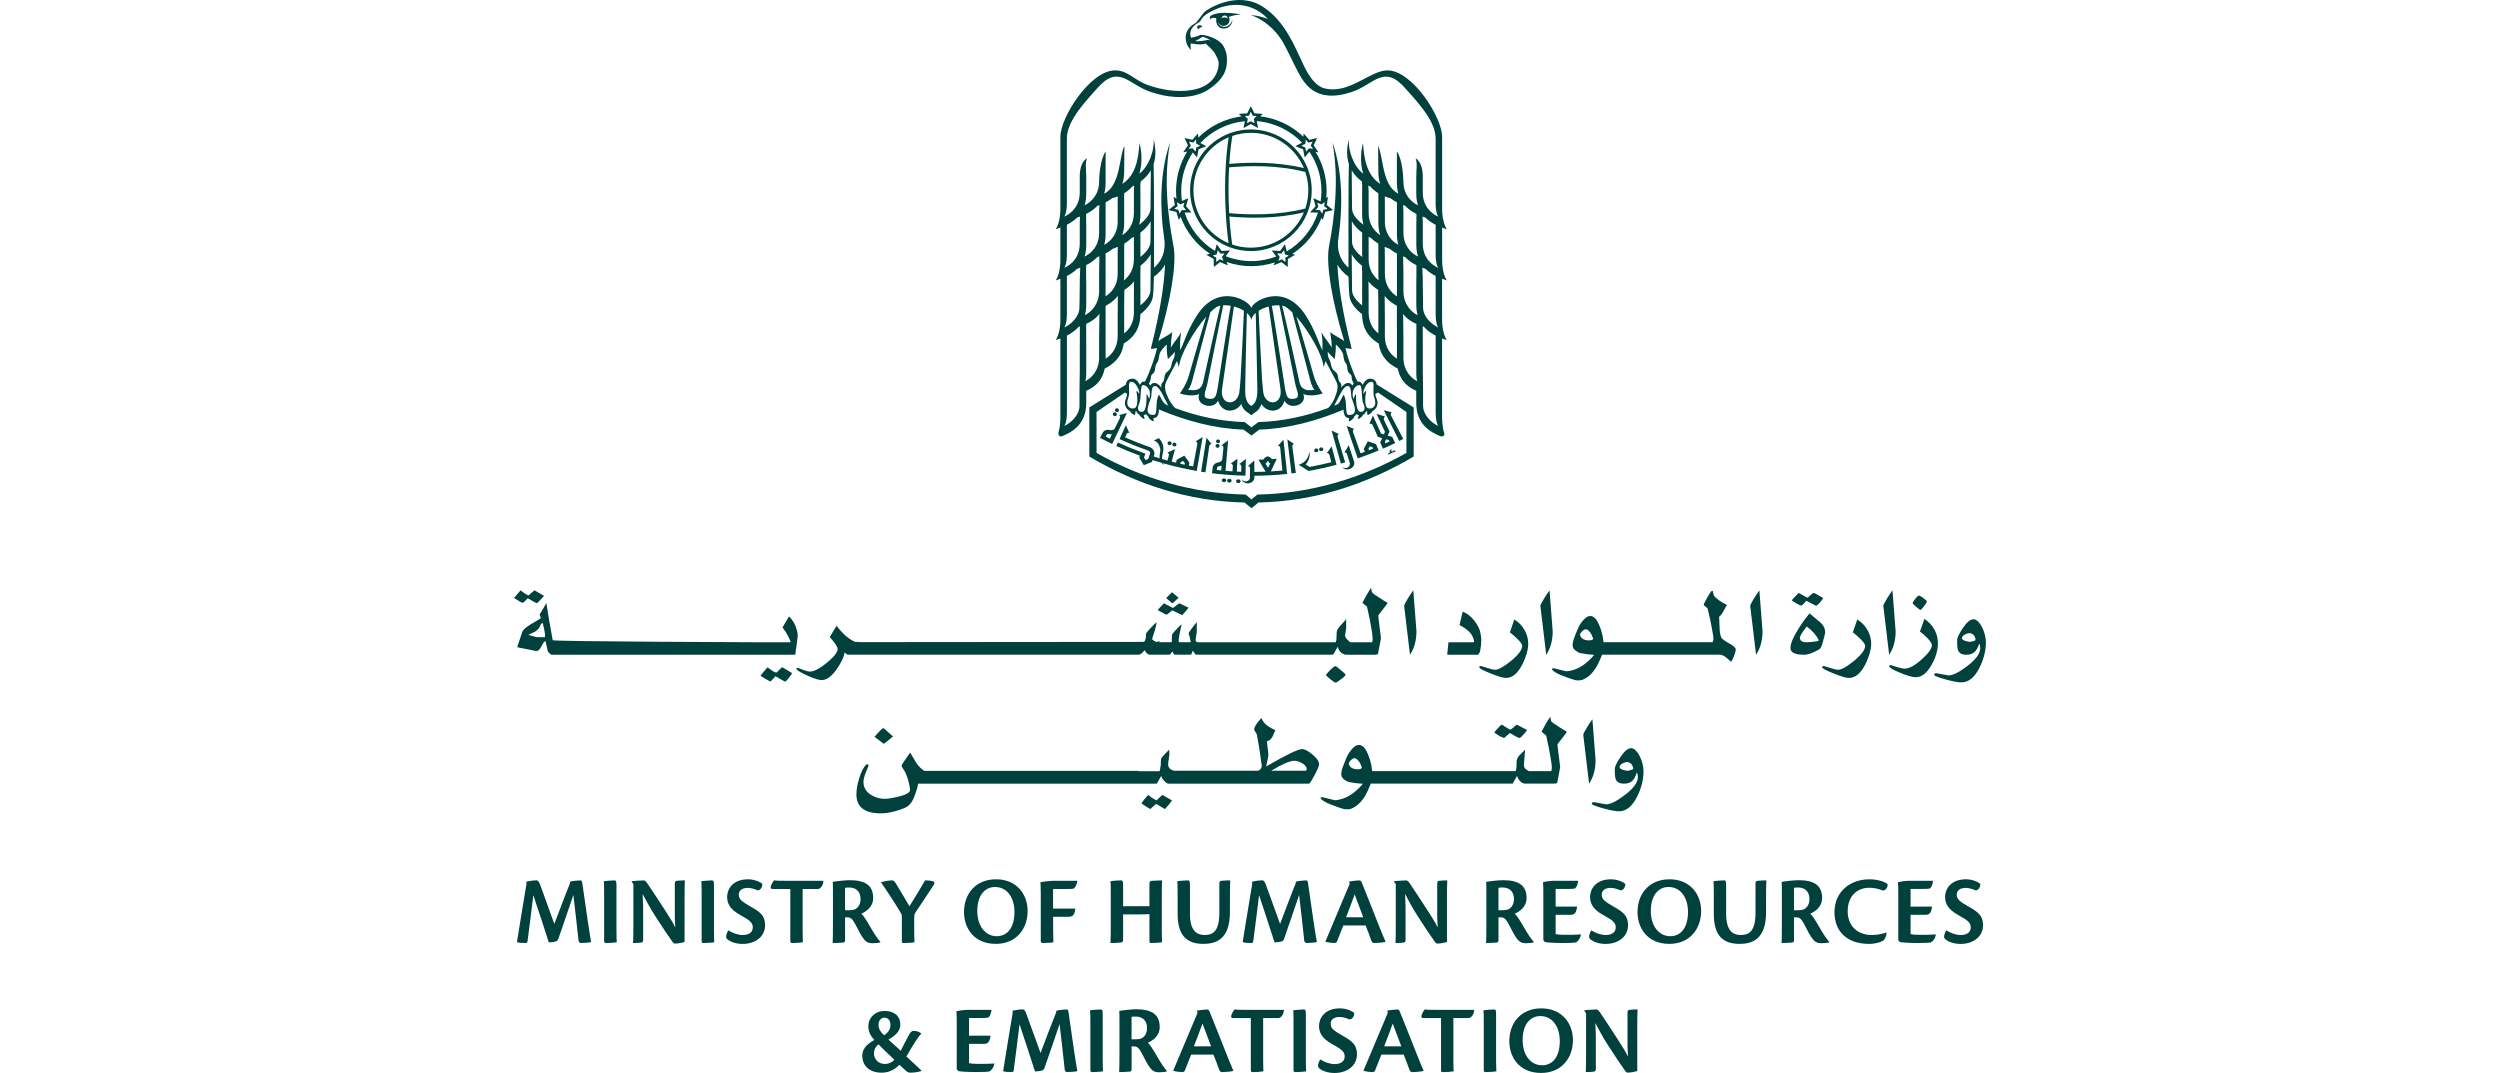 <svg width="466" height="200" viewBox="0 0 466 200" fill="none" xmlns="http://www.w3.org/2000/svg">
<path d="M227.625 87.691C227.487 87.679 227.353 87.666 227.216 87.649C227.078 87.637 226.944 87.62 226.806 87.608C226.823 87.482 226.839 87.357 226.856 87.236C226.877 87.06 227.032 86.923 227.232 86.906C227.257 86.906 227.278 86.906 227.295 86.897C227.445 86.885 227.587 86.843 227.713 86.793C227.683 87.094 227.654 87.395 227.625 87.695M232.154 88.673C232.175 87.629 232.2 86.584 232.225 85.54C231.828 85.866 231.427 86.183 231.013 86.501C231.327 86.584 231.398 86.802 231.39 87.014C231.377 87.324 231.369 87.633 231.356 87.942C231.085 87.933 230.813 87.921 230.541 87.908C230.583 87.098 230.621 86.292 230.663 85.482C230.257 85.795 229.844 86.104 229.426 86.409C229.739 86.501 229.81 86.722 229.798 86.935C229.777 87.244 229.756 87.553 229.739 87.862C229.305 87.833 228.87 87.804 228.44 87.766C228.598 85.874 228.757 83.99 228.92 82.09C228.527 82.391 228.126 82.687 227.717 82.98C228.005 83.08 228.06 83.297 228.039 83.514C227.972 84.195 227.905 84.876 227.838 85.557C227.809 85.87 227.571 86.025 227.383 86.096C227.257 86.154 227.149 86.171 227.14 86.196C226.585 86.238 226.112 86.618 226.046 87.136L225.912 88.209C226.234 88.251 226.56 88.288 226.881 88.322C226.969 88.334 227.057 88.343 227.144 88.351C227.604 88.401 228.06 88.443 228.519 88.481C229.731 88.581 230.942 88.643 232.154 88.668M223.886 87.925C224.153 87.967 224.425 88.008 224.692 88.046C224.926 86.426 225.164 84.813 225.402 83.197C225.431 82.984 225.544 82.783 225.849 82.758C225.523 82.378 225.206 81.994 224.892 81.606C224.558 83.711 224.22 85.816 223.881 87.925M220.802 86.618C220.668 86.588 220.535 86.559 220.401 86.53C220.267 86.501 220.138 86.472 220.004 86.442C220.025 86.35 220.046 86.258 220.067 86.162C220.225 86.079 220.38 85.995 220.535 85.908C220.643 86.054 220.752 86.196 220.861 86.338C220.84 86.43 220.819 86.526 220.798 86.618M222.891 82.261C223.179 82.387 223.213 82.612 223.171 82.821C222.912 84.195 222.657 85.565 222.398 86.939C222.131 86.889 221.863 86.839 221.596 86.785C221.633 86.601 221.671 86.413 221.709 86.225C221.383 85.795 221.065 85.365 220.756 84.93C220.288 85.189 219.82 85.448 219.344 85.699C219.298 85.883 219.252 86.066 219.21 86.25C218.943 86.183 218.675 86.117 218.408 86.05C218.613 85.269 218.813 84.487 219.018 83.707C218.554 83.932 218.086 84.149 217.61 84.362C217.898 84.513 217.915 84.742 217.861 84.951C217.777 85.248 217.698 85.548 217.614 85.849C217.497 85.816 217.38 85.787 217.267 85.753V85.745C217.046 85.682 216.824 85.619 216.607 85.557C216.599 85.273 216.645 84.993 216.699 84.709C216.879 83.836 217.121 82.842 216.018 81.668C215.701 81.814 215.379 81.965 215.057 82.107C215.834 82.337 216.143 83.059 216.265 83.631C216.377 84.325 215.997 84.847 216.198 85.436C215.817 85.323 215.433 85.206 215.053 85.089C215.082 84.993 215.111 84.901 215.141 84.813C215.329 84.22 214.936 83.556 214.267 83.322C214.217 83.305 214.167 83.289 214.121 83.272C212.634 82.754 211.167 82.174 209.717 81.53C209.813 81.309 209.91 81.092 210.006 80.875C210.089 80.683 210.294 80.624 210.507 80.716C210.286 80.231 210.073 79.747 209.864 79.258C209.471 80.119 209.074 80.979 208.677 81.84C210.436 82.646 212.224 83.364 214.033 83.99C214.288 84.078 214.435 84.333 214.363 84.55C214.334 84.642 214.305 84.73 214.272 84.822C214.188 85.068 214.104 85.314 214.021 85.561C213.858 85.632 213.691 85.699 213.524 85.766C213.428 85.603 213.336 85.44 213.244 85.277C213.327 85.035 213.415 84.792 213.499 84.554C213.306 84.487 213.114 84.416 212.922 84.35C212.855 84.325 212.788 84.3 212.721 84.275C211.255 83.736 209.809 83.138 208.38 82.483C208.28 82.7 208.18 82.917 208.084 83.13C209.529 83.794 210.996 84.4 212.475 84.943C212.433 85.056 212.396 85.164 212.354 85.273C212.625 85.753 212.909 86.233 213.198 86.71C213.712 86.517 214.221 86.313 214.723 86.108C214.76 85.991 214.798 85.874 214.836 85.753C215.408 85.937 215.98 86.117 216.553 86.279C216.661 86.446 216.804 86.584 216.979 86.705C216.9 86.588 216.833 86.463 216.783 86.346C217.263 86.484 217.739 86.614 218.224 86.739C218.897 86.914 219.569 87.073 220.242 87.223C220.915 87.374 221.588 87.511 222.264 87.637C222.294 87.637 222.323 87.649 222.352 87.653C222.59 87.7 222.828 87.741 223.071 87.783H223.079C223.447 85.678 223.802 83.577 224.17 81.476C223.752 81.743 223.321 81.998 222.891 82.257M230.838 89.345C230.604 89.333 230.42 89.487 230.408 89.679C230.399 89.876 230.571 90.043 230.809 90.051C231.043 90.064 231.231 89.913 231.239 89.713C231.239 89.52 231.072 89.353 230.838 89.345ZM228.281 2.895C228.594 2.895 228.845 3.133 228.845 3.433C228.678 3.262 228.018 3.128 227.713 3.433C227.713 3.133 227.968 2.895 228.277 2.895M229.697 3.592C229.459 5.38 227.165 5.38 227.082 4.06C227.491 5.501 229.722 4.745 229.062 3.145C229.94 2.811 230.591 2.79 231.302 2.673C229.468 2.389 227.316 2.164 225.979 2.773C225.327 3.07 225.511 3.471 225.607 3.634C225.711 3.287 226.296 3.262 226.714 3.404C226.401 6.098 229.848 5.781 229.697 3.592ZM206.86 81.756C206.734 81.693 206.609 81.631 206.483 81.568C206.358 81.501 206.237 81.434 206.112 81.372C206.166 81.263 206.22 81.159 206.275 81.05C206.354 80.891 206.559 80.829 206.759 80.883C206.784 80.883 206.801 80.9 206.822 80.9C206.972 80.942 207.123 80.954 207.261 80.954C207.127 81.221 206.993 81.493 206.864 81.764M208.598 77.379C208.84 77.579 208.815 77.805 208.719 77.997C208.414 78.611 208.113 79.225 207.808 79.835C207.666 80.115 207.39 80.169 207.181 80.173C207.039 80.181 206.926 80.156 206.914 80.173C206.371 80.01 205.79 80.194 205.543 80.657C205.376 80.975 205.197 81.292 205.038 81.614C205.41 81.81 205.786 82.007 206.166 82.195C206.546 82.387 206.926 82.575 207.307 82.754C208.226 80.825 209.141 78.903 210.064 76.978C209.58 77.116 209.095 77.249 208.602 77.374M229.183 89.249C228.954 89.232 228.753 89.379 228.736 89.571C228.72 89.771 228.899 89.938 229.133 89.955C229.359 89.972 229.559 89.83 229.572 89.629C229.585 89.437 229.405 89.262 229.179 89.249M228.189 89.174C227.955 89.153 227.755 89.299 227.738 89.487C227.721 89.683 227.892 89.859 228.131 89.876C228.356 89.896 228.557 89.759 228.573 89.558C228.59 89.366 228.415 89.191 228.189 89.17M218.822 83.205C219.026 83.26 219.235 83.155 219.285 82.959C219.331 82.775 219.206 82.575 219.005 82.52C218.797 82.466 218.588 82.575 218.537 82.758C218.483 82.951 218.613 83.147 218.826 83.201M217.923 82.959C218.124 83.017 218.337 82.913 218.391 82.721C218.441 82.533 218.316 82.332 218.115 82.278C217.907 82.22 217.698 82.328 217.643 82.508C217.585 82.7 217.714 82.896 217.923 82.955M226.906 83.464C227.119 83.489 227.299 83.347 227.32 83.147C227.341 82.959 227.199 82.779 226.99 82.754C226.789 82.729 226.601 82.871 226.58 83.059C226.555 83.26 226.706 83.439 226.906 83.46M246.347 84.091C246.552 84.045 246.69 83.844 246.644 83.656C246.598 83.46 246.389 83.347 246.189 83.393C245.975 83.439 245.846 83.635 245.892 83.828C245.934 84.016 246.134 84.137 246.347 84.087M208.038 76.769C208.23 76.869 208.447 76.806 208.535 76.631C208.623 76.46 208.552 76.243 208.364 76.142C208.184 76.05 207.954 76.113 207.866 76.28C207.775 76.456 207.854 76.677 208.038 76.769ZM227.007 82.612C227.216 82.637 227.391 82.504 227.412 82.303C227.433 82.115 227.291 81.936 227.086 81.91C226.89 81.885 226.702 82.023 226.681 82.215C226.656 82.412 226.806 82.587 227.002 82.612M245.432 84.295C245.637 84.249 245.779 84.053 245.737 83.869C245.696 83.673 245.487 83.552 245.282 83.598C245.073 83.644 244.931 83.836 244.973 84.032C245.01 84.22 245.219 84.346 245.432 84.3M207.641 77.529C207.833 77.629 208.059 77.562 208.146 77.383C208.234 77.212 208.159 76.994 207.971 76.894C207.787 76.798 207.557 76.861 207.47 77.028C207.373 77.203 207.457 77.429 207.641 77.529ZM229.117 39.733C229.041 38.397 228.991 36.881 228.991 35.231C228.991 33.736 229.033 32.387 229.1 31.192C232.885 30.854 238.304 30.753 243.31 32.057C243.669 33.13 243.87 34.275 243.87 35.465C243.87 36.655 243.669 37.795 243.314 38.869C238.317 40.168 232.915 40.072 229.121 39.733M233.165 46.166C231.97 46.166 230.8 45.969 229.681 45.581C229.593 45.009 229.33 43.117 229.158 40.368C232.889 40.694 238.125 40.782 243.047 39.579C241.43 43.443 237.611 46.162 233.169 46.162M222.457 35.465C222.457 31.146 225.076 27.249 229.029 25.591C228.824 26.869 228.36 30.277 228.36 35.231C228.36 40.185 228.812 43.969 229.004 45.326C225.068 43.664 222.457 39.771 222.457 35.465ZM229.714 25.332C230.821 24.952 231.979 24.76 233.165 24.76C237.607 24.76 241.421 27.475 243.042 31.334C238.112 30.131 232.864 30.223 229.137 30.549C229.317 27.704 229.618 25.879 229.714 25.328M233.165 24.129C231.849 24.129 230.558 24.355 229.334 24.793C224.846 26.405 221.83 30.691 221.83 35.461C221.83 40.231 224.83 44.491 229.292 46.116C230.533 46.567 231.837 46.796 233.169 46.796C239.42 46.796 244.505 41.713 244.505 35.465C244.505 29.216 239.42 24.133 233.169 24.133M259.6 84.145C259.492 84.195 259.375 84.166 259.333 84.074C259.291 83.982 259.346 83.874 259.45 83.823C259.492 83.807 259.538 83.79 259.571 83.798C259.187 83.673 258.836 84.095 259.137 84.354C259.032 84.416 258.953 84.421 258.899 84.362C258.827 84.5 258.761 84.642 258.694 84.78C259.208 84.554 259.717 84.316 260.227 84.078C260.06 84.028 259.897 83.974 259.734 83.919C259.759 83.999 259.705 84.095 259.605 84.141M265.203 35.849V33.034C265.212 31.844 265.011 30.265 263.883 29.492C264.226 30.825 263.992 31.058 263.992 33.306V36.104C263.992 36.927 264.109 37.645 264.305 38.267C262.993 37.633 261.593 36.25 261.593 33.819C261.593 33.005 261.393 29.638 260.382 28.239V34.07C260.382 34.838 260.478 35.511 260.653 36.108C257.578 34.55 257.883 29.241 256.88 27.182C256.88 28.966 256.922 30.215 256.922 31.994C256.922 32.871 257.056 33.627 257.273 34.279C254.578 32.558 254.269 29.191 254.056 26.673C253.793 27.604 253.367 30.06 254.102 32.378C252.293 30.996 251.286 28.051 251.411 25.946C251.148 27.099 250.864 28.836 251.432 30.578C251.332 32.558 251.349 48.179 251.353 49.883C250.329 49.035 249.272 47.498 249.389 45.167C249.427 44.787 249.468 44.424 249.519 44.082C250.237 39.207 250.388 32.182 248.374 26.56C249.999 35.34 247.973 44.361 247.689 46.178C247.179 49.424 248.282 56.144 250.571 63.6C250.129 63.157 248.599 62.522 247.989 61.908C247.989 62.58 248.236 63.307 248.236 64.777C247.45 63.462 247.15 63.407 246.318 61.95C246.581 63.666 246.506 63.817 246.506 65.299C245.691 63.767 245.253 61.724 243.389 58.809C239.232 52.322 233.24 56.344 233.24 57.476C233.24 56.344 227.249 52.322 223.096 58.809C221.228 61.724 220.794 63.763 219.975 65.299C219.975 63.817 219.9 63.666 220.163 61.95C219.327 63.412 219.026 63.462 218.245 64.777C218.245 63.307 218.492 62.58 218.492 61.908C217.877 62.518 216.352 63.157 215.909 63.6C218.199 56.144 219.302 49.424 218.792 46.178C218.504 44.361 216.478 35.335 218.107 26.56C216.093 32.178 216.239 39.203 216.958 44.082C217.008 44.424 217.05 44.792 217.088 45.172C217.205 47.511 216.139 49.044 215.111 49.896C215.111 48.191 215.136 32.583 215.036 30.578C215.604 28.836 215.324 27.099 215.057 25.946C215.182 28.051 214.175 30.996 212.366 32.378C213.098 30.06 212.671 27.608 212.408 26.673C212.195 29.191 211.89 32.558 209.195 34.279C209.412 33.623 209.546 32.871 209.546 31.994C209.546 30.215 209.588 28.962 209.588 27.182C208.581 29.241 208.89 34.55 205.815 36.108C205.986 35.515 206.087 34.838 206.087 34.07V28.239C205.075 29.638 204.875 33.005 204.875 33.819C204.875 36.25 203.471 37.633 202.163 38.263C202.364 37.641 202.477 36.923 202.477 36.1V33.301C202.477 31.054 202.243 30.82 202.585 29.488C201.453 30.261 201.257 31.835 201.265 33.03V34.584V35.845C201.265 38.385 199.736 39.784 198.378 40.373C198.608 40.068 198.863 39.241 198.863 38.013V25.762C198.863 22.321 202.882 18.365 204.374 16.619C208.493 11.791 210.286 15.717 214.435 17.121C221.333 19.46 225.009 16.849 225.009 16.849C228.695 14.531 228.707 12.342 228.707 10.981C228.707 10.058 228.352 8.855 227.675 8.082C226.413 6.825 224.178 6.42 223.781 6.499C222.941 6.929 222.193 6.933 222.043 7.05C221.654 6.282 221.75 5.108 223.489 4.143C223.977 3.876 223.794 3.258 225.281 2.393C229.614 -0.134 233.855 0.781 236.332 3.542C235.455 3.224 234.615 2.932 233.14 2.794C235.213 3.513 237.665 5.225 239.253 8.074C239.9 9.206 241.363 12.326 241.881 13.27C242.988 15.283 244.985 19.501 252.03 17.125C256.179 15.726 257.975 11.795 262.095 16.623C263.582 18.365 267.602 22.325 267.602 25.767V38.017C267.602 39.245 267.852 40.072 268.086 40.377C266.733 39.788 265.199 38.389 265.199 35.849M265.208 45.41V41.91C265.208 41.333 265.187 40.824 265.149 40.368C265.354 40.444 265.542 40.515 265.717 40.577C266.298 41.158 266.967 41.575 267.606 41.897V47.565C267.606 48.797 267.856 49.624 268.09 49.929C266.737 49.336 265.216 47.945 265.208 45.414M265.262 57.293C265.262 56.883 265.208 53.479 265.208 52.819C265.208 52.088 265.178 50.835 265.116 49.896C265.333 49.979 265.533 50.054 265.717 50.121C266.298 50.697 266.967 51.115 267.606 51.437V58.675C267.606 59.903 267.856 60.734 268.09 61.035C266.883 60.513 265.262 59.059 265.262 57.293ZM265.262 75.654V72.943C265.258 71.235 265.212 69.748 265.212 69.242V65.203C265.212 64.857 265.203 63.098 265.191 60.83C265.27 60.864 265.345 60.893 265.421 60.918C266.068 61.666 266.854 62.175 267.61 62.551V77.032C267.61 78.264 267.861 79.091 268.095 79.396C266.887 78.874 265.266 77.358 265.266 75.658M261.598 43.367V39.825C261.598 39.203 261.577 38.677 261.543 38.23C261.681 38.284 261.819 38.334 261.944 38.38C262.575 39.057 263.315 39.525 264.025 39.876C264.038 40.619 264 41.396 264 42.177V45.644C264 46.471 264.117 47.185 264.313 47.811C263.001 47.185 261.602 45.794 261.602 43.363M261.598 54.281V50.739C261.598 50.109 261.577 48.785 261.539 47.782C261.681 47.837 261.819 47.887 261.944 47.937C262.575 48.605 263.315 49.077 264.021 49.428C264.046 50.61 263.996 52.235 263.996 53.095V56.449C263.996 56.532 263.996 56.612 264.004 56.691H263.996V56.771C263.996 57.514 264.088 58.166 264.251 58.746C263.068 58.207 261.598 56.679 261.598 54.29M261.598 66.665V63.128C261.598 62.514 261.577 60.246 261.543 58.521C262.249 59.456 263.177 60.003 264.017 60.379C264.004 62.994 263.996 65.091 263.996 65.483V68.837C263.996 70.069 263.996 70.775 264.23 71.08C263.219 70.637 261.598 69.209 261.598 66.669M258.138 41.291V38.084C258.138 37.424 258.146 36.977 258.13 36.609C258.456 36.735 258.807 36.843 259.178 36.944C259.571 37.248 259.981 37.503 260.386 37.712V43.618C260.386 44.378 260.482 45.046 260.649 45.635C259.404 44.963 258.138 43.601 258.138 41.287M258.138 51.036V47.832C258.138 46.608 258.105 46.613 258.1 46.015C258.443 46.162 258.761 46.283 259.045 46.387C259.475 46.742 259.935 47.03 260.386 47.26V54.532C260.386 54.782 260.398 55.016 260.411 55.246C259.245 54.536 258.138 53.199 258.138 51.036ZM260.386 61.361V66.853C259.229 66.135 258.138 64.802 258.138 62.66V59.448C258.138 58.512 258.117 56.407 258.105 55.15C258.752 56.006 259.58 56.583 260.382 56.996C260.39 58.491 260.382 61.123 260.382 61.352M255.113 39.696V36.471C255.113 35.645 255.096 35.035 255.055 34.575C255.176 34.638 255.297 34.701 255.422 34.763C255.828 35.227 256.321 35.649 256.918 36.016C256.926 36.283 256.926 36.551 256.926 36.797V41.542C256.926 42.423 257.06 43.179 257.282 43.835C256.158 43.104 255.113 41.788 255.113 39.692M255.113 48.321V45.096C255.113 44.733 255.109 44.416 255.101 44.132C255.251 44.215 255.41 44.299 255.573 44.374C255.986 44.792 256.438 45.126 256.897 45.401C256.926 45.786 256.926 46.187 256.926 46.542V51.286C256.926 51.625 256.947 51.946 256.985 52.251C255.982 51.491 255.113 50.226 255.113 48.317M256.926 58.17V62.15C255.945 61.382 255.113 60.133 255.113 58.262V55.037C255.113 54.436 255.105 53.316 255.084 52.443C255.602 53.128 256.237 53.638 256.885 54.026C256.931 55.388 256.926 57.773 256.926 58.174M252.021 38.877C252.021 38.142 251.967 34.275 251.959 31.752C252.381 32.478 252.986 33.184 253.851 33.823C253.947 34.533 253.901 35.423 253.901 36.05V39.951C253.901 40.678 253.993 41.316 254.148 41.893C252.966 41.02 252.021 39.947 252.021 38.873M251.979 41.254C252.368 41.951 253.016 42.695 253.91 43.371C253.914 43.835 253.901 44.303 253.901 44.675V47.891C252.836 47.06 252.021 46.061 252.021 45.063C252.021 44.616 252 43.008 251.979 41.254ZM253.901 54.611V56.913C252.836 56.081 252.021 55.083 252.021 54.089C252.021 53.392 251.967 49.912 251.959 47.402C252.339 48.104 252.986 48.856 253.876 49.536C253.939 51.007 253.897 54.06 253.897 54.615M251.023 67.993C251.165 68.319 251.127 68.971 251.278 69.272C251.428 69.572 251.758 69.781 251.854 69.931C251.979 70.136 251.934 70.65 252.092 71.009C252.172 71.176 252.251 71.347 252.335 71.498C252.226 71.615 252.138 71.753 252.059 71.878C251.808 71.318 251.194 71.256 250.73 71.548C250.496 71.698 250.216 71.928 250.003 72.296C250.091 71.656 249.974 71.456 249.727 71.21C249.364 70.846 249.51 70.082 249.214 69.618C248.988 69.263 248.562 69.15 248.294 68.595C248.023 68.048 248.156 67.755 247.885 67.208C247.576 66.59 247.496 66.394 247.48 65.558C247.835 66.014 248.24 66.39 248.787 66.945C248.98 65.646 249 65.337 249 64.213C249.552 64.681 250.116 65.383 250.296 65.859C250.4 66.143 250.5 66.966 250.542 67.104C250.676 67.53 250.872 67.663 251.019 67.989M253.438 71.786C254.014 71.832 253.697 74.342 254.123 75.219C254.557 76.105 254.369 76.84 253.55 76.765C252.711 76.685 252.761 74.142 252.757 73.695C252.757 73.064 252.439 74.029 252.264 74.384C252.226 74.229 252.193 74.058 252.163 73.879C252.101 73.448 252.147 73.173 252.18 72.905C252.406 72.308 252.853 71.744 253.438 71.786ZM254.181 72.809C254.411 72.053 255.038 71.005 255.761 71.172C256.325 71.297 255.782 73.11 256.128 73.996C256.793 75.725 255.861 76.314 255.055 76.109C254.156 75.883 254.553 73.465 254.633 73.114C254.654 72.546 254.357 73.106 254.156 73.423C254.115 73.277 254.085 73.177 254.186 72.809M256.86 73.168L262.166 76.794L262.157 84.425C253.73 89.203 244.275 91.972 234.536 92.181H234.377C234.377 92.181 233.633 92.791 233.278 93.088C232.919 92.791 232.179 92.177 232.179 92.177H232.02C222.281 91.972 212.826 89.203 204.399 84.425L204.39 76.794L209.692 73.168C209.822 73.244 209.956 73.315 210.085 73.39C210.106 74.15 209.571 74.538 209.692 75.32C209.793 75.967 210.19 76.431 210.666 76.648C210.791 76.932 211.025 77.166 211.343 77.295C211.664 77.416 211.627 77.136 211.623 76.727C211.694 76.706 211.761 76.685 211.832 76.652C211.919 76.961 212.124 77.187 212.379 77.316C212.496 77.55 212.705 77.763 213.123 78.043C213.536 78.235 213.256 77.788 213.181 77.383C213.331 77.345 213.49 77.278 213.641 77.178C213.695 77.303 213.77 77.412 213.883 77.492C213.921 77.521 213.958 77.546 214 77.575C214.104 77.997 214.401 78.243 214.848 78.498C215.149 78.598 215.036 78.256 215.003 77.93C215.421 77.938 215.792 77.704 215.955 77.019C216.035 76.694 216.031 76.489 216.01 76.318C221.044 78.456 226.484 79.914 231.803 80.077C231.991 80.223 233.27 81.184 233.27 81.184C233.27 81.184 234.548 80.223 234.736 80.077C240.03 79.914 245.432 78.477 250.442 76.355C250.429 76.522 250.429 76.723 250.505 77.019C250.672 77.7 251.039 77.934 251.453 77.93C251.424 78.256 251.311 78.594 251.612 78.498C252.063 78.243 252.36 77.997 252.464 77.571C252.502 77.546 252.544 77.521 252.581 77.492C252.694 77.412 252.769 77.303 252.823 77.178C252.978 77.278 253.128 77.345 253.283 77.383C253.204 77.788 252.924 78.235 253.342 78.043C253.755 77.767 253.972 77.554 254.085 77.316C254.344 77.187 254.545 76.957 254.633 76.652C254.699 76.685 254.77 76.706 254.842 76.727C254.837 77.141 254.796 77.416 255.117 77.295C255.435 77.166 255.669 76.932 255.794 76.648C256.266 76.435 256.667 75.971 256.768 75.32C256.889 74.555 256.375 74.163 256.375 73.432C256.529 73.344 256.688 73.256 256.843 73.168M210.357 73.996C210.695 73.11 210.152 71.297 210.716 71.172C211.439 71.005 212.066 72.053 212.295 72.814C212.366 73.026 212.354 73.352 212.325 73.423C212.12 73.106 211.823 72.546 211.844 73.114C211.923 73.465 212.325 75.883 211.422 76.109C210.62 76.309 209.688 75.725 210.352 73.996M213.039 71.786C213.624 71.744 214.067 72.308 214.297 72.905C214.33 73.173 214.372 73.444 214.313 73.879C214.288 74.058 214.255 74.225 214.213 74.384C214.042 74.029 213.724 73.064 213.724 73.695C213.724 74.142 213.766 76.685 212.926 76.765C212.103 76.84 211.923 76.105 212.354 75.219C212.78 74.342 212.462 71.832 213.039 71.786ZM215.955 73.707C215.266 74.952 215.876 77.287 215.086 77.337C212.822 77.483 214.501 74.647 214.589 73.941C214.694 73.039 214.597 71.715 215.479 71.991C216.269 72.233 217.276 74.797 217.765 75.566C217.765 75.574 217.777 75.583 217.79 75.591C217.61 75.52 217.43 75.445 217.255 75.37C217.305 75.386 217.347 75.403 217.368 75.407C216.561 75.09 216.093 73.139 215.955 73.712M250.993 71.991C251.879 71.715 251.783 73.039 251.883 73.941C251.967 74.647 253.647 77.487 251.382 77.337C250.597 77.287 251.207 74.952 250.517 73.707C250.396 73.194 250.016 74.793 249.351 75.349C249.134 75.441 248.917 75.528 248.695 75.616C249.218 74.735 250.225 72.225 250.989 71.991M238.66 72.325C239.224 75.616 235.981 75.8 235.492 73.265C235.434 72.943 235.346 71.966 235.242 70.671C234.999 66.252 234.636 59.247 234.615 57.923C235.162 57.577 235.818 57.313 236.483 57.134C236.842 59.627 238.509 71.444 238.66 72.325ZM238.985 56.963C239.336 57.029 239.629 57.147 239.838 57.322C240.155 57.543 240.506 57.844 240.874 58.212C241.455 60.425 243.824 69.267 244.037 70.157C244.296 71.226 244.572 72.195 245.023 72.646C243.594 72.918 242.579 72.646 242.249 71.347C241.814 69.309 239.579 59.201 238.99 56.967M241.4 71.398C241.588 72.484 242.457 74.033 241.463 74.271C239.921 74.647 239.788 73.791 239.537 72.467C239.529 72.429 237.368 58.282 237.059 57.009C237.552 56.917 238.037 56.883 238.471 56.904C238.789 58.462 241.25 70.516 241.4 71.398ZM232.1 72.743C232.1 71.026 232.363 60.091 232.417 58.328C232.856 58.709 233.157 59.156 233.236 59.657C233.324 59.16 233.625 58.713 234.064 58.328C234.114 60.091 234.373 71.026 234.373 72.743C234.373 74.609 233.88 75.282 233.236 75.666C232.593 75.282 232.1 74.609 232.1 72.743ZM221.596 70.04C221.174 71.531 220.159 73.081 219.92 73.319C220.794 73.649 222.394 73.908 223.522 73.461C223.359 74.05 223.372 74.584 223.873 75.086C224.487 75.7 226.221 76.142 227.061 74.697C227.742 77.103 230.337 76.99 231.36 75.307C231.803 76.702 232.714 76.877 233.245 77.408C233.771 76.882 234.69 76.706 235.129 75.307C236.148 76.99 238.747 77.103 239.424 74.697C240.268 76.142 242.002 75.7 242.612 75.086C243.113 74.584 243.122 74.046 242.963 73.461C244.091 73.908 245.687 73.649 246.565 73.319C246.326 73.081 245.307 71.531 244.885 70.04C244.371 68.232 242.487 61.703 241.639 59.026C243.932 61.661 246.56 66.131 246.728 68.478C246.799 68.144 246.953 67.739 247.095 67.296C247.626 68.394 248.9 70.646 249.113 71.176C249.335 71.732 249.397 72.099 249.234 72.834C249.117 73.369 248.633 74.99 247.592 76.03C247.592 76.03 247.592 76.038 247.597 76.042C243.435 77.588 239.048 78.552 234.552 78.674C234.185 78.974 233.282 79.655 233.282 79.655C233.282 79.655 232.38 78.974 232.012 78.674C227.529 78.552 223.163 77.596 219.014 76.055C219.014 76.055 219.022 76.046 219.022 76.042C217.982 75.002 217.368 73.369 217.246 72.834C217.088 72.099 217.15 71.732 217.372 71.176C217.585 70.646 218.859 68.39 219.386 67.296C219.528 67.735 219.682 68.144 219.749 68.478C219.92 66.131 222.549 61.661 224.842 59.026C223.994 61.703 222.11 68.232 221.596 70.04ZM224.232 71.343C223.898 72.646 222.887 72.914 221.458 72.642C221.905 72.191 222.185 71.222 222.444 70.153C222.657 69.267 225.022 60.421 225.607 58.207C225.975 57.84 226.326 57.539 226.643 57.322C226.852 57.147 227.144 57.029 227.495 56.963C226.906 59.197 224.671 69.305 224.236 71.343M229.998 57.134C230.663 57.309 231.318 57.577 231.866 57.923C231.841 59.252 231.481 66.248 231.235 70.667C231.135 71.966 231.047 72.939 230.984 73.265C230.5 75.8 227.261 75.616 227.821 72.325C227.972 71.444 229.639 59.627 229.998 57.134ZM226.944 72.463C226.697 73.787 226.56 74.643 225.018 74.267C224.023 74.029 224.892 72.479 225.08 71.393C225.239 70.449 227.658 58.684 228.009 56.9C228.444 56.879 228.929 56.913 229.417 57.005C229.112 58.274 226.948 72.425 226.944 72.463ZM214.38 71.013C214.543 70.654 214.497 70.14 214.623 69.936C214.714 69.785 215.049 69.572 215.199 69.276C215.35 68.975 215.312 68.323 215.458 67.998C215.6 67.672 215.801 67.534 215.934 67.112C215.976 66.974 216.077 66.152 216.185 65.868C216.369 65.391 216.925 64.69 217.48 64.222C217.48 65.345 217.493 65.654 217.689 66.954C218.241 66.398 218.646 66.022 218.997 65.567C218.98 66.402 218.905 66.599 218.596 67.217C218.32 67.76 218.454 68.056 218.182 68.603C217.915 69.155 217.489 69.272 217.263 69.627C216.966 70.09 217.113 70.855 216.749 71.218C216.503 71.464 216.386 71.669 216.478 72.304C216.26 71.941 215.985 71.707 215.746 71.556C215.287 71.264 214.668 71.327 214.422 71.886C214.343 71.761 214.251 71.627 214.142 71.51C214.226 71.36 214.309 71.189 214.389 71.022M214.451 38.877C214.451 39.947 213.507 41.024 212.329 41.897C212.483 41.321 212.575 40.682 212.575 39.955V36.054C212.575 35.431 212.525 34.538 212.621 33.828C213.486 33.189 214.096 32.483 214.518 31.756C214.51 34.279 214.455 38.146 214.455 38.882M212.563 43.367C213.448 42.699 214.096 41.96 214.485 41.262C214.468 43.012 214.447 44.616 214.447 45.063C214.447 46.057 213.636 47.051 212.575 47.887V44.675C212.575 44.303 212.559 43.835 212.563 43.367ZM214.447 54.085C214.447 55.075 213.636 56.073 212.575 56.904V54.607C212.575 54.051 212.538 50.99 212.596 49.524C213.486 48.843 214.13 48.091 214.51 47.394C214.497 49.9 214.447 53.383 214.447 54.081M211.359 36.476V39.7C211.359 41.793 210.315 43.112 209.191 43.843C209.412 43.188 209.546 42.436 209.546 41.555V36.81C209.546 36.563 209.546 36.296 209.546 36.029C210.144 35.661 210.637 35.239 211.042 34.776C211.171 34.713 211.288 34.65 211.41 34.588C211.372 35.043 211.355 35.653 211.355 36.484M209.492 52.255C209.525 51.951 209.546 51.633 209.546 51.291V46.546C209.546 46.187 209.546 45.79 209.575 45.406C210.035 45.13 210.49 44.796 210.9 44.378C211.059 44.299 211.217 44.219 211.368 44.136C211.368 44.42 211.359 44.737 211.359 45.101V48.325C211.359 50.234 210.49 51.495 209.492 52.26M211.359 55.037V58.262C211.359 60.133 210.528 61.382 209.546 62.15V58.17C209.546 57.769 209.538 55.384 209.584 54.022C210.231 53.634 210.866 53.124 211.384 52.439C211.364 53.312 211.355 54.436 211.355 55.033M208.334 47.828V51.032C208.334 53.195 207.223 54.532 206.057 55.242C206.074 55.012 206.082 54.778 206.082 54.528V47.256C206.529 47.022 206.989 46.734 207.419 46.379C207.699 46.274 208.021 46.153 208.359 46.007C208.359 46.604 208.326 46.6 208.326 47.824M208.334 59.448V62.66C208.334 64.802 207.244 66.131 206.087 66.853V57.009C206.889 56.587 207.716 56.01 208.364 55.158C208.355 56.416 208.334 58.521 208.334 59.456M205.819 45.639C205.99 45.051 206.087 44.382 206.087 43.622V37.716C206.492 37.507 206.901 37.253 207.294 36.948C207.67 36.852 208.017 36.739 208.343 36.614C208.326 36.981 208.334 37.424 208.334 38.088V41.296C208.334 43.605 207.068 44.971 205.819 45.644M204.875 50.739V54.281C204.875 56.67 203.404 58.199 202.222 58.734C202.385 58.157 202.477 57.506 202.477 56.762V56.683C202.477 56.603 202.477 56.524 202.477 56.441V53.087C202.477 52.226 202.426 50.602 202.452 49.419C203.158 49.073 203.897 48.597 204.528 47.928C204.658 47.878 204.791 47.824 204.929 47.774C204.896 48.78 204.875 50.104 204.875 50.731M204.875 63.123V66.661C204.875 69.201 203.254 70.629 202.243 71.072C202.472 70.771 202.477 70.061 202.477 68.829V65.475C202.477 65.082 202.464 62.986 202.46 60.371C203.296 59.995 204.219 59.452 204.929 58.512C204.896 60.241 204.875 62.505 204.875 63.119M202.452 39.88C203.162 39.529 203.906 39.061 204.532 38.385C204.662 38.339 204.796 38.284 204.933 38.234C204.9 38.677 204.879 39.203 204.879 39.83V43.371C204.879 45.802 203.475 47.193 202.167 47.82C202.368 47.193 202.481 46.479 202.481 45.652V42.185C202.481 41.404 202.439 40.627 202.452 39.884M198.382 49.925C198.612 49.62 198.867 48.793 198.867 47.561V41.893C199.506 41.571 200.174 41.154 200.759 40.573C200.931 40.506 201.123 40.439 201.323 40.364C201.286 40.819 201.265 41.329 201.265 41.906V45.393C201.265 47.932 199.736 49.332 198.378 49.925M201.269 52.819C201.269 53.479 201.211 56.883 201.211 57.293C201.211 59.059 199.59 60.509 198.382 61.035C198.612 60.734 198.867 59.903 198.867 58.675V51.437C199.506 51.119 200.174 50.697 200.759 50.121C200.943 50.054 201.14 49.975 201.357 49.896C201.298 50.835 201.265 52.084 201.265 52.819M201.269 65.208V69.246C201.269 69.756 201.219 71.239 201.215 72.947V75.658C201.215 77.358 199.594 78.874 198.386 79.396C198.616 79.095 198.871 78.264 198.871 77.032V62.551C199.623 62.179 200.408 61.666 201.06 60.918C201.131 60.893 201.206 60.864 201.29 60.83C201.273 63.098 201.269 64.861 201.269 65.203M225.035 7.46V7.451C224.717 7.547 223.046 7.831 222.837 7.623C223.204 7.43 223.451 7.322 224.149 6.879C224.658 6.921 225.152 7.234 225.941 7.706C225.498 7.527 225.457 7.376 225.03 7.46M268.813 51.959C269.16 52.088 269.461 52.193 269.699 52.289C268.746 50.852 268.813 48.522 268.813 47.97V42.411C269.16 42.54 269.461 42.645 269.699 42.745C268.746 41.304 268.813 38.973 268.813 38.422V25.487C268.813 21.907 263.34 13.236 258.71 13.119C255.422 13.04 251.57 17.655 246.853 16.461C245.34 16.068 244.129 14.443 243.134 12.434C241.375 8.842 239.683 4.039 235.405 1.261C230.667 -1.813 225.21 1.621 224.583 2.168C224.048 2.661 223.192 4.135 222.737 4.369C221.253 5.142 221.011 6.441 221.011 6.933C221.011 7.426 221.12 8.621 222.022 9.297C221.897 8.713 221.863 8.387 222.001 8.09C222.59 8.191 223.89 8.454 224.73 8.111C225.139 8.521 226.125 9.31 226.551 10.124C227.149 11.256 227.153 11.428 227.153 11.87C227.153 13.019 226.614 14.661 224.98 15.734C223.259 16.962 219.198 17.647 214.109 15.905C211.355 14.965 210.227 13.057 207.762 13.115C203.133 13.232 197.655 21.903 197.655 25.482V38.418C197.655 38.969 197.73 41.296 196.773 42.741C197.016 42.645 197.312 42.536 197.655 42.407V47.966C197.655 48.517 197.73 50.844 196.773 52.285C197.016 52.189 197.312 52.084 197.655 51.955V59.08C197.655 59.632 197.73 61.958 196.773 63.403C197.016 63.307 197.312 63.211 197.655 63.082V77.441C197.655 77.851 197.697 79.267 197.312 80.553C197.183 80.983 197.475 81.501 197.927 81.322C199.782 80.586 202.477 79.137 202.477 75.111V72.843C203.809 72.258 205.406 71.222 205.915 68.704C207.428 67.952 209.099 66.649 209.467 64.026C211.013 63.128 212.55 61.57 212.567 58.558C213.912 57.539 214.71 56.344 214.873 55.417C214.986 54.791 215.061 53.304 215.09 51.579C216.064 50.869 216.766 50.063 217.167 49.323C217.008 53.057 216.265 58.082 214.506 65.036C214.819 65.036 215.233 64.965 215.655 64.869C215.421 66.269 214.23 69.61 213.428 71.126C213.323 71.118 213.206 71.126 213.081 71.139C212.818 71.185 212.625 71.435 212.5 71.753C212.141 71.205 211.689 70.312 210.641 70.654C210.098 70.834 209.893 71.26 209.851 71.715C208.978 72.262 203.049 75.942 203.049 75.942V85.102C211.852 90.31 221.546 93.451 232.008 93.668C232.35 94.011 233.278 94.721 233.278 94.721C233.278 94.721 234.21 94.011 234.548 93.668C245.01 93.451 254.704 90.314 263.507 85.102V75.942C263.507 75.942 257.077 71.953 256.617 71.661C256.563 71.231 256.358 70.825 255.832 70.654C254.779 70.312 254.328 71.201 253.968 71.753C253.843 71.435 253.651 71.185 253.383 71.139C253.258 71.122 253.141 71.118 253.037 71.126C252.239 69.614 251.039 66.273 250.81 64.869C251.236 64.969 251.649 65.036 251.959 65.036C250.2 58.082 249.456 53.057 249.297 49.323C249.694 50.059 250.392 50.86 251.361 51.571C251.395 53.295 251.47 54.791 251.578 55.417C251.741 56.344 252.544 57.543 253.893 58.562C253.91 61.57 255.447 63.132 256.993 64.026C257.361 66.653 259.032 67.956 260.545 68.704C261.059 71.222 262.65 72.258 263.988 72.843V75.111C263.988 79.091 266.624 80.553 268.475 81.296C268.947 81.489 269.34 81.125 269.219 80.779C268.763 79.43 268.805 77.876 268.805 77.437V63.09C269.152 63.219 269.453 63.299 269.691 63.399C268.738 61.954 268.805 59.627 268.805 59.076V51.951L268.813 51.959ZM255.56 83.773C255.435 83.823 255.309 83.874 255.18 83.924C255.142 83.836 255.113 83.748 255.076 83.656C255.159 83.498 255.243 83.339 255.326 83.18L255.84 83.356C255.878 83.443 255.911 83.531 255.949 83.619C255.819 83.669 255.69 83.723 255.56 83.773ZM254.959 82.249C254.716 82.729 254.465 83.205 254.206 83.681C254.273 83.861 254.34 84.036 254.403 84.216C254.144 84.312 253.881 84.408 253.617 84.5C253.149 83.184 252.681 81.869 252.213 80.553C252.142 80.353 252.147 80.119 252.41 79.952C251.938 79.768 251.474 79.58 251.014 79.383C251.624 81.175 252.239 82.971 252.849 84.767C252.924 84.993 253.003 85.219 253.078 85.444C253.279 85.377 253.475 85.31 253.672 85.239L253.86 85.172C254.516 84.939 255.167 84.692 255.823 84.433C256.212 84.279 256.596 84.12 256.981 83.961C256.818 83.569 256.651 83.172 256.484 82.779C255.97 82.608 255.46 82.433 254.954 82.249M260.816 82.199C261.067 82.073 261.318 81.948 261.564 81.819C260.812 80.369 260.052 78.92 259.3 77.471C259.199 77.278 259.174 77.053 259.417 76.844C258.919 76.731 258.426 76.61 257.942 76.481C258.794 78.177 259.646 79.868 260.499 81.56C260.607 81.773 260.716 81.986 260.82 82.199M247.409 38.894C247.409 38.894 247.425 38.915 247.421 38.927C247.421 38.94 247.409 38.948 247.396 38.953L246.644 39.12L246.477 39.775C246.477 39.775 246.46 39.796 246.448 39.796H246.443C246.443 39.796 246.423 39.792 246.418 39.779L246.046 39.174L245.294 39.153C245.294 39.153 245.269 39.145 245.265 39.132C245.257 39.12 245.261 39.107 245.265 39.099L245.741 38.543L245.553 37.837C245.553 37.837 245.553 37.812 245.566 37.804C245.579 37.795 245.591 37.791 245.604 37.804L246.289 38.105L246.882 37.716C246.882 37.716 246.895 37.712 246.903 37.712C246.911 37.712 246.916 37.712 246.924 37.716C246.924 37.716 246.936 37.737 246.936 37.75L246.807 38.41L247.413 38.89H247.409V38.894ZM239.859 46.872L239.524 45.581C239.524 45.581 239.508 45.56 239.495 45.556C239.483 45.556 239.47 45.556 239.466 45.569C239.466 45.569 238.81 46.521 238.609 46.784C238.279 46.776 237.122 46.688 237.118 46.688C237.105 46.688 237.097 46.696 237.089 46.709C237.084 46.717 237.089 46.73 237.089 46.742L237.895 47.811C236.453 48.359 234.887 48.668 233.253 48.668C231.619 48.668 229.948 48.342 228.465 47.753L229.225 46.742C229.225 46.742 229.238 46.717 229.225 46.705C229.217 46.696 229.204 46.684 229.192 46.688C229.192 46.688 228.026 46.776 227.7 46.784C227.5 46.525 226.844 45.569 226.844 45.569C226.835 45.556 226.823 45.552 226.81 45.556C226.798 45.556 226.785 45.569 226.785 45.581L226.472 46.767C223.823 45.155 221.788 42.628 220.815 39.629L222.026 39.596C222.026 39.596 222.047 39.587 222.055 39.575C222.064 39.562 222.055 39.55 222.055 39.541C222.055 39.541 221.295 38.685 221.078 38.435C221.166 38.109 221.483 37.01 221.483 37.006C221.483 36.994 221.483 36.985 221.475 36.977C221.462 36.964 221.454 36.964 221.441 36.968L220.317 37.466C220.23 36.856 220.18 36.233 220.18 35.603C220.18 32.95 220.978 30.478 222.348 28.415L223.087 29.296C223.087 29.296 223.1 29.308 223.113 29.308H223.121C223.121 29.308 223.142 29.296 223.146 29.283C223.146 29.283 223.342 28.151 223.405 27.834C223.718 27.696 224.801 27.274 224.805 27.274C224.817 27.27 224.826 27.262 224.826 27.249C224.826 27.237 224.817 27.224 224.805 27.216L223.739 26.665C225.866 24.405 228.782 22.901 232.041 22.601L231.803 23.816C231.803 23.816 231.803 23.841 231.816 23.849C231.816 23.849 231.828 23.849 231.837 23.849H231.853C231.853 23.849 232.86 23.269 233.153 23.123C233.441 23.269 234.456 23.845 234.456 23.845H234.49C234.49 23.845 234.506 23.824 234.502 23.812L234.26 22.584C237.569 22.839 240.531 24.33 242.696 26.593L241.505 27.212C241.505 27.212 241.484 27.233 241.488 27.241C241.488 27.258 241.496 27.266 241.509 27.27C241.509 27.27 242.595 27.692 242.905 27.83C242.971 28.143 243.164 29.275 243.164 29.275C243.168 29.288 243.176 29.296 243.189 29.3H243.197C243.197 29.3 243.218 29.296 243.222 29.288L244.07 28.281C245.487 30.369 246.318 32.888 246.318 35.599C246.318 36.258 246.264 36.91 246.168 37.545L244.864 36.968H244.831C244.831 36.968 244.814 36.994 244.818 37.002C244.818 37.002 245.14 38.1 245.228 38.43C245.006 38.685 244.25 39.537 244.25 39.537C244.242 39.55 244.237 39.562 244.242 39.571C244.25 39.583 244.262 39.592 244.275 39.592L245.675 39.629C244.676 42.691 242.583 45.259 239.854 46.867M240.201 47.678C240.201 47.678 240.201 47.69 240.193 47.694L239.6 48.016L239.608 48.78C239.608 48.78 239.6 48.806 239.591 48.814H239.575C239.575 48.814 239.558 48.814 239.554 48.81L238.952 48.334L238.584 48.488L238.334 48.597C238.334 48.597 238.313 48.597 238.304 48.593V48.572C238.304 48.572 238.296 48.559 238.304 48.555L238.405 48.279L238.547 47.899L238.359 47.648L238.1 47.302V47.285C238.1 47.285 238.091 47.273 238.1 47.264C238.1 47.256 238.112 47.256 238.116 47.252C238.121 47.252 238.125 47.243 238.129 47.243L238.848 47.264L239.29 46.684C239.29 46.684 239.311 46.671 239.32 46.671C239.332 46.671 239.341 46.684 239.345 46.692L239.458 47.118L239.533 47.419L240.034 47.586L240.205 47.64C240.205 47.64 240.226 47.657 240.226 47.669C240.226 47.678 240.218 47.682 240.218 47.686M228.231 47.273V47.294L227.972 47.636L227.78 47.891L227.884 48.171L228.022 48.547C228.022 48.547 228.022 48.572 228.014 48.584H228.005C228.005 48.584 227.988 48.593 227.98 48.584L227.813 48.513L227.483 48.375C227.483 48.375 227.495 48.379 227.5 48.384L227.358 48.325L227.132 48.505L226.756 48.797C226.756 48.797 226.743 48.806 226.735 48.806H226.722C226.722 48.806 226.706 48.789 226.706 48.772V48.008L226.117 47.686C226.117 47.686 226.1 47.665 226.1 47.653C226.1 47.653 226.112 47.632 226.121 47.623L226.455 47.515L226.789 47.406L226.894 47.014L226.977 46.684C226.977 46.684 226.994 46.663 227.002 46.663C227.015 46.663 227.027 46.663 227.036 46.675L227.257 46.968L227.479 47.26L228.193 47.243C228.193 47.243 228.218 47.248 228.222 47.26V47.277M219.895 39.779C219.895 39.779 219.879 39.796 219.87 39.796C219.87 39.796 219.845 39.779 219.841 39.775L219.674 39.12L218.922 38.953C218.922 38.953 218.901 38.94 218.897 38.927C218.897 38.915 218.897 38.902 218.909 38.894L219.515 38.414L219.49 38.272L219.386 37.754C219.386 37.754 219.386 37.737 219.386 37.729C219.386 37.729 219.386 37.72 219.394 37.72C219.407 37.716 219.419 37.716 219.432 37.72L220.025 38.109L220.393 37.946L220.71 37.804C220.71 37.804 220.735 37.8 220.748 37.804C220.76 37.812 220.76 37.825 220.76 37.837L220.568 38.543L221.044 39.099C221.044 39.099 221.057 39.12 221.044 39.136C221.044 39.149 221.028 39.153 221.019 39.157L220.267 39.178L219.895 39.784V39.779ZM221.579 27.684L221.98 27.145L221.642 26.456V26.418C221.642 26.418 221.663 26.405 221.675 26.405L222.436 26.577L222.874 26.059C222.874 26.059 222.899 26.046 222.912 26.05C222.925 26.05 222.933 26.063 222.933 26.08L222.987 26.786L223.66 27.136C223.66 27.136 223.681 27.153 223.681 27.166C223.681 27.178 223.672 27.191 223.66 27.199L223 27.491L222.858 28.21C222.858 28.21 222.845 28.231 222.833 28.235H222.824C222.824 28.235 222.803 28.235 222.799 28.222L222.62 28.009L222.315 27.646L221.642 27.73H221.613C221.613 27.73 221.583 27.73 221.579 27.717C221.571 27.704 221.571 27.692 221.579 27.679M232.096 21.627C232.096 21.627 232.108 21.611 232.121 21.611L232.793 21.581L233.123 20.884C233.123 20.884 233.14 20.863 233.153 20.863C233.165 20.863 233.178 20.871 233.182 20.884L233.516 21.581H233.571L234.03 21.602C234.084 21.602 234.143 21.602 234.197 21.611C234.206 21.611 234.214 21.619 234.214 21.627C234.214 21.627 234.214 21.652 234.206 21.665L233.7 22.154L233.846 22.893C233.846 22.893 233.846 22.918 233.83 22.926C233.825 22.926 233.817 22.935 233.809 22.935H233.792L233.144 22.605L232.497 22.935H232.463C232.463 22.935 232.447 22.914 232.451 22.901L232.518 22.559L232.597 22.162L232.091 21.673C232.091 21.673 232.079 21.652 232.083 21.636L232.091 21.627M243.03 26.94L243.322 26.79L243.377 26.084C243.377 26.084 243.385 26.059 243.398 26.059H243.414C243.414 26.059 243.427 26.059 243.431 26.067L243.87 26.585L243.928 26.568L244.626 26.41C244.626 26.41 244.651 26.41 244.659 26.422C244.668 26.431 244.668 26.443 244.659 26.456L244.321 27.145L244.722 27.684C244.722 27.684 244.735 27.709 244.722 27.721C244.714 27.734 244.705 27.738 244.693 27.738L243.987 27.65L243.502 28.222C243.502 28.222 243.485 28.235 243.477 28.235H243.469C243.469 28.235 243.448 28.222 243.444 28.21L243.297 27.491L242.637 27.199C242.637 27.199 242.616 27.182 242.616 27.17C242.616 27.157 242.625 27.145 242.637 27.141L243.017 26.944H243.03V26.94ZM247.542 36.747C247.542 36.747 247.542 36.722 247.53 36.714C247.517 36.705 247.505 36.705 247.492 36.714C247.492 36.714 247.375 36.797 247.216 36.91C247.254 36.476 247.279 36.041 247.279 35.599C247.279 32.93 246.527 30.432 245.223 28.306C245.482 28.352 245.687 28.385 245.687 28.385C245.7 28.385 245.712 28.385 245.721 28.369C245.729 28.36 245.729 28.343 245.721 28.331C245.721 28.331 245.065 27.358 244.872 27.095C245.023 26.794 245.474 25.791 245.474 25.791C245.482 25.779 245.474 25.767 245.47 25.758C245.462 25.75 245.449 25.746 245.436 25.746L244.049 26.063C243.828 25.804 243.051 24.939 243.051 24.939C243.042 24.931 243.03 24.923 243.013 24.931C243.001 24.931 242.992 24.948 242.992 24.96L242.95 25.487C240.807 23.427 238.008 22.049 234.899 21.682C235.137 21.464 235.346 21.281 235.346 21.281C235.355 21.272 235.359 21.256 235.355 21.243C235.35 21.23 235.338 21.222 235.325 21.222C235.325 21.222 234.147 21.143 233.821 21.126C233.679 20.829 233.182 19.856 233.182 19.856L233.169 19.844C233.169 19.844 233.153 19.835 233.14 19.835C233.132 19.835 233.123 19.844 233.119 19.852C233.119 19.852 232.626 20.825 232.488 21.126C232.162 21.143 230.98 21.222 230.98 21.222C230.963 21.222 230.951 21.23 230.947 21.243C230.947 21.256 230.947 21.268 230.955 21.281C230.955 21.281 231.172 21.473 231.415 21.694C228.293 22.103 225.494 23.536 223.363 25.649L223.309 24.952C223.309 24.952 223.301 24.931 223.284 24.923C223.271 24.923 223.259 24.923 223.246 24.931C223.246 24.931 222.469 25.796 222.248 26.055L220.865 25.737C220.865 25.737 220.84 25.737 220.831 25.75C220.823 25.762 220.823 25.775 220.831 25.783C220.831 25.783 221.283 26.786 221.433 27.086C221.241 27.349 220.585 28.323 220.585 28.323C220.576 28.335 220.576 28.348 220.585 28.36C220.585 28.369 220.606 28.373 220.618 28.373C220.618 28.373 220.94 28.319 221.291 28.256C219.975 30.39 219.214 32.9 219.214 35.586C219.214 36.079 219.244 36.563 219.294 37.039C219.035 36.856 218.813 36.701 218.813 36.701C218.801 36.689 218.788 36.689 218.776 36.701C218.763 36.71 218.759 36.722 218.759 36.735C218.759 36.735 218.922 37.887 218.985 38.217L217.861 39.107C217.861 39.107 217.848 39.128 217.848 39.14C217.848 39.153 217.861 39.161 217.873 39.166C217.873 39.166 218.947 39.433 219.277 39.504C219.361 39.825 219.712 40.932 219.712 40.937C219.712 40.949 219.724 40.957 219.741 40.962C219.741 40.962 219.766 40.953 219.77 40.941C219.77 40.941 219.908 40.694 220.067 40.41C221.111 43.25 223.046 45.656 225.532 47.298C225.21 47.389 224.93 47.469 224.93 47.469C224.918 47.469 224.905 47.486 224.905 47.498C224.905 47.511 224.905 47.523 224.922 47.532C224.922 47.532 225.945 48.12 226.234 48.275C226.234 48.467 226.255 49.708 226.255 49.708C226.255 49.72 226.263 49.728 226.271 49.737H226.284C226.284 49.737 226.3 49.737 226.305 49.728L227.424 48.851L228.828 49.444C228.828 49.444 228.853 49.444 228.866 49.44C228.874 49.432 228.878 49.415 228.866 49.403C228.866 49.403 228.757 49.14 228.636 48.831C230.082 49.336 231.628 49.616 233.24 49.616C234.77 49.616 236.24 49.369 237.619 48.914C237.511 49.186 237.419 49.407 237.419 49.407C237.419 49.419 237.419 49.436 237.427 49.44C237.435 49.453 237.448 49.453 237.46 49.449L238.864 48.856L239.984 49.737H240.017C240.017 49.737 240.038 49.72 240.038 49.708C240.038 49.708 240.055 48.471 240.055 48.275C240.343 48.12 241.367 47.527 241.367 47.527C241.379 47.523 241.384 47.511 241.384 47.498C241.384 47.481 241.375 47.473 241.359 47.469C241.359 47.469 241.15 47.41 240.886 47.335C243.339 45.731 245.261 43.38 246.331 40.611C246.435 40.799 246.514 40.941 246.514 40.941C246.519 40.953 246.535 40.962 246.544 40.962H246.548C246.548 40.962 246.573 40.949 246.577 40.937C246.577 40.937 246.924 39.825 247.012 39.504C247.342 39.433 248.416 39.166 248.416 39.166C248.428 39.166 248.441 39.153 248.441 39.14C248.441 39.128 248.441 39.111 248.428 39.107L247.308 38.213C247.367 37.883 247.53 36.73 247.53 36.73M258.894 82.036C258.936 82.124 258.974 82.207 259.016 82.291C258.89 82.353 258.761 82.412 258.631 82.466C258.51 82.525 258.385 82.583 258.259 82.637C258.222 82.549 258.18 82.466 258.142 82.378C258.222 82.215 258.293 82.052 258.368 81.885C258.543 81.936 258.719 81.981 258.894 82.032M258.167 80.482C258.096 80.649 258.021 80.812 257.946 80.983C257.775 80.929 257.603 80.879 257.436 80.82C256.926 79.697 256.421 78.573 255.911 77.45C255.698 77.963 255.481 78.473 255.255 78.983C255.564 78.932 255.794 79.066 255.878 79.258C256.17 79.931 256.463 80.603 256.759 81.28C256.78 81.326 256.797 81.368 256.818 81.413C257.089 81.501 257.365 81.589 257.637 81.672C257.516 81.931 257.394 82.195 257.269 82.458C257.44 82.85 257.612 83.243 257.779 83.635C258.163 83.468 258.548 83.297 258.928 83.122C259.308 82.946 259.688 82.767 260.064 82.583C259.876 82.199 259.692 81.814 259.504 81.43C259.224 81.355 258.944 81.28 258.669 81.2C258.782 80.933 258.894 80.67 259.007 80.407C258.665 79.701 258.322 78.995 257.975 78.293C257.887 78.105 257.933 77.842 258.176 77.638C257.641 77.479 257.11 77.316 256.588 77.145C257.11 78.26 257.637 79.375 258.159 80.49M241.2 82.746C240.782 82.47 240.373 82.186 239.967 81.898C240.222 84.02 240.473 86.133 240.728 88.251C241.003 88.217 241.275 88.184 241.547 88.146C241.329 86.526 241.112 84.905 240.895 83.289C240.866 83.076 240.912 82.854 241.196 82.742M249.343 81.489C249.28 81.284 249.301 81.054 249.569 80.9C249.109 80.691 248.658 80.478 248.211 80.257C248.725 82.082 249.234 83.907 249.753 85.728C249.819 85.958 249.882 86.188 249.945 86.417C250.208 86.342 250.471 86.267 250.734 86.188C250.271 84.621 249.807 83.055 249.343 81.484M236.362 87.194C236.19 86.918 236.019 86.643 235.852 86.363C235.931 86.363 236.011 86.363 236.09 86.355C236.098 86.146 236.169 86.037 236.299 85.916C236.441 86.025 236.533 86.125 236.558 86.334C236.637 86.334 236.717 86.325 236.796 86.321C236.654 86.614 236.508 86.906 236.362 87.198M238.229 83.08C238.534 83.126 238.626 83.331 238.643 83.544C238.772 84.934 238.902 86.325 239.031 87.712C238.313 87.775 237.598 87.829 236.884 87.871C237.268 87.09 237.64 86.304 237.999 85.515C237.69 85.54 237.377 85.561 237.068 85.582C236.934 85.344 236.554 85.081 236.257 85.064C235.977 85.11 235.614 85.406 235.513 85.657C235.2 85.67 234.891 85.678 234.577 85.682C235.004 86.434 235.451 87.177 235.914 87.921C235.217 87.946 234.515 87.963 233.813 87.967C233.813 87.257 233.804 86.543 233.8 85.828C233.412 86.188 233.015 86.543 232.61 86.889C232.852 86.889 233.006 87.04 233.002 87.257C233.002 87.85 232.99 88.439 232.986 89.032C232.986 89.424 232.614 89.742 232.15 89.734C231.778 89.725 231.477 89.516 231.373 89.237C231.481 89.717 231.979 90.089 232.576 90.097C233.265 90.105 233.817 89.625 233.813 89.032V88.681C234.686 88.681 235.555 88.652 236.424 88.61C237.314 88.568 238.204 88.501 239.094 88.422C239.132 88.422 239.169 88.414 239.211 88.409C239.445 88.389 239.679 88.364 239.917 88.338C239.692 86.213 239.466 84.099 239.24 81.973C238.91 82.345 238.572 82.712 238.229 83.072M247.321 84.454C247.643 84.446 247.772 84.634 247.822 84.838C247.935 85.277 248.044 85.716 248.152 86.158C246.97 86.455 245.783 86.718 244.588 86.944C244.43 86.973 244.267 87.002 244.104 87.031C243.857 86.885 243.611 86.731 243.368 86.58C243.928 86.012 244.275 85.005 244.062 84.153C243.928 85.331 243.393 86.167 242.077 86.643C242.675 87.035 243.285 87.415 243.907 87.787C244.179 87.741 244.45 87.691 244.722 87.641C246.201 87.361 247.672 87.023 249.134 86.634C248.829 85.49 248.524 84.346 248.219 83.205C247.927 83.627 247.63 84.041 247.325 84.458M251.407 82.996C251.14 83.456 250.868 83.915 250.584 84.375C250.81 84.304 251.01 84.396 251.073 84.6C251.248 85.168 251.424 85.732 251.599 86.296C251.716 86.668 251.445 87.094 250.998 87.223C250.647 87.328 250.296 87.223 250.112 86.985C250.363 87.411 250.943 87.612 251.524 87.436C252.201 87.232 252.585 86.601 252.401 86.041C252.071 85.026 251.741 84.011 251.411 82.996M223.618 4.686C223.355 4.686 223.142 4.862 223.142 5.075C223.142 5.267 223.313 5.43 223.543 5.459C223.522 5.43 223.514 5.392 223.514 5.359C223.514 5.196 223.71 5.066 223.957 5.066C224.007 5.066 224.053 5.075 224.094 5.083C224.094 4.862 223.881 4.686 223.618 4.686Z" fill="#00413D"/>
<path d="M106.249 164.361C106.525 164.215 107.757 164.102 108.2 164.102C108.384 164.102 108.493 164.211 108.551 164.67L109.525 171.432C109.817 173.362 110.022 174.724 110.185 175.605C109.872 175.697 108.714 175.772 108.347 175.772C108.108 175.772 107.87 175.68 107.833 175.313C107.724 174.373 107.611 173.383 107.411 171.432L106.876 166.821C106.362 168.421 105.276 171.47 104.102 174.928C103.972 175.296 103.842 175.442 103.441 175.534C103.111 175.588 102.668 175.663 102.301 175.663C101.858 174.231 100.241 169.361 99.414 166.859C99.155 169.118 98.603 173.329 98.327 175.48C98.29 175.68 98.198 175.772 97.997 175.772C97.5 175.772 96.656 175.772 96.359 175.605C96.689 173.659 97.425 168.897 98.144 164.704L98.089 164.353C98.549 164.261 99.209 164.094 100.095 164.094C100.37 164.169 100.517 164.424 100.847 165.363L103.329 172.218C104.248 169.812 105.48 166.5 106.253 164.628V164.353L106.249 164.361Z" fill="#00413D"/>
<path d="M112.609 166.586C112.609 165.354 112.592 164.603 112.555 164.252C112.885 164.197 114.155 164.105 114.539 164.105C114.853 164.105 114.907 164.273 114.907 165.1V173.37C114.907 174.656 114.945 175.262 114.961 175.629C114.648 175.721 113.415 175.775 112.993 175.775C112.718 175.775 112.609 175.721 112.609 175.408V166.586Z" fill="#00413D"/>
<path d="M117.735 164.344V164.252C118.086 164.198 119.665 164.106 119.995 164.106C120.179 164.106 120.325 164.235 120.509 164.436C121.098 165.279 122.606 167.577 123.931 169.619C124.758 170.922 125.439 171.954 125.878 172.889C125.769 171.474 125.786 170.759 125.786 169.84V164.711C125.786 164.29 125.915 164.214 126.17 164.177C126.739 164.122 127.236 164.102 127.658 164.102C127.62 164.891 127.603 165.96 127.603 167.485V175.592C127.436 175.667 126.392 175.884 125.857 175.884C125.636 175.884 125.527 175.809 125.397 175.625C124.441 174.301 123.505 172.869 122.051 170.626C121.077 169.08 120.542 168.053 119.79 166.637C119.899 168.491 119.882 169.448 119.882 170.388V175.203C119.882 175.588 119.774 175.646 119.477 175.7C119.147 175.755 118.558 175.792 118.006 175.776C118.044 175.04 118.061 173.975 118.061 172.43V164.803L117.73 164.344H117.735Z" fill="#00413D"/>
<path d="M130.785 166.586C130.785 165.354 130.768 164.603 130.73 164.252C131.061 164.197 132.331 164.105 132.715 164.105C133.028 164.105 133.083 164.273 133.083 165.1V173.37C133.083 174.656 133.12 175.262 133.137 175.629C132.824 175.721 131.591 175.775 131.169 175.775C130.893 175.775 130.785 175.721 130.785 175.408V166.586Z" fill="#00413D"/>
<path d="M139.463 163.9C140.436 163.9 141.652 164.306 142.112 164.782C142.112 165.241 141.819 165.993 141.176 165.96C140.754 165.738 139.964 165.5 139.375 165.5C138.402 165.5 137.704 165.96 137.704 166.77C137.704 167.634 138.31 168.073 140.019 169.05C141.673 169.986 142.613 170.688 142.613 172.434C142.613 174.714 140.629 175.946 138.456 175.946C137.186 175.946 136.25 175.579 135.774 175.228C135.46 175.027 135.352 174.844 135.352 174.601C135.352 174.217 135.627 173.536 135.794 173.423C136.455 173.883 137.558 174.288 138.443 174.288C139.546 174.288 140.319 173.812 140.319 172.872C140.319 172.062 139.897 171.602 138.038 170.592C135.907 169.435 135.54 168.257 135.54 167.154C135.54 165.905 136.421 163.9 139.455 163.9H139.471H139.463Z" fill="#00413D"/>
<path d="M147.314 165.706H144.005C143.712 165.706 143.562 165.577 143.691 165.155C143.892 164.604 144.113 164.29 144.297 164.09C144.59 164.165 145.087 164.182 146.946 164.182H153.493C153.418 165.155 152.925 165.614 152.537 165.706H149.612V173.387C149.612 174.657 149.649 175.263 149.666 175.63C149.152 175.722 148.434 175.776 147.698 175.776C147.439 175.776 147.314 175.722 147.314 175.446V165.706Z" fill="#00413D"/>
<path d="M157.522 175.224C157.522 175.592 157.413 175.667 157.1 175.701C156.586 175.755 155.575 175.776 155.207 175.776C155.245 175.041 155.261 173.955 155.261 172.414V166.257C155.261 165.338 155.261 164.895 155.224 164.382C155.7 164.273 157.538 164.068 158.387 164.068C161.311 164.068 162.761 165.062 162.761 167.397C162.761 169.143 161.29 169.987 160.555 170.321C160.977 170.689 161.549 171.607 162.172 172.693C163.054 174.239 163.643 175.066 164.102 175.559V175.634C163.956 175.742 163.275 175.818 162.615 175.818C161.955 175.818 161.458 175.634 160.977 174.991C160.48 174.347 160.112 173.612 159.377 172.18C158.809 171.131 158.458 170.985 157.852 170.985H157.522V175.233V175.224ZM157.522 169.657C158.019 169.711 159.03 169.657 159.285 169.527C159.669 169.381 160.405 168.83 160.405 167.598C160.405 166.073 159.448 165.43 158.307 165.43C158.048 165.43 157.739 165.447 157.518 165.484V169.657H157.522Z" fill="#00413D"/>
<path d="M168.107 171.106C168.107 170.755 168.09 170.479 167.96 170.262C166.966 168.554 165.332 166.073 164.246 164.49V164.435C164.873 164.252 165.771 164.105 166.252 164.105C166.582 164.105 166.711 164.197 167.171 164.97C167.814 165.998 168.733 167.597 169.523 168.921C170.313 167.71 172.08 164.749 172.427 164.105C173.108 164.105 173.714 164.197 173.973 164.289C174.265 164.398 174.232 164.64 173.99 165.041C173.53 165.793 170.81 169.819 170.605 170.133C170.459 170.391 170.405 170.667 170.405 170.905V173.424C170.405 174.673 170.442 175.224 170.459 175.629C170.037 175.721 169.448 175.775 168.437 175.775C168.161 175.775 168.107 175.721 168.107 175.445V171.106Z" fill="#00413D"/>
<path d="M185.683 163.9C189.397 163.9 191.549 166.582 191.549 169.819C191.549 173.056 189.51 175.938 185.612 175.938C181.363 175.938 179.691 172.793 179.691 170.019C179.691 166.544 181.918 163.9 185.666 163.9H185.683ZM185.461 165.337C183.661 165.337 182.169 166.791 182.169 169.802C182.169 172.814 183.84 174.509 185.771 174.509C187.83 174.509 189.096 172.855 189.096 169.986C189.096 167.375 187.755 165.337 185.474 165.337H185.457H185.461Z" fill="#00413D"/>
<path d="M193.992 166.401C193.992 165.591 193.975 165.098 193.938 164.455C194.268 164.363 195.354 164.217 196.164 164.179C196.825 164.163 199.95 164.179 200.836 164.179C200.689 165.006 200.43 165.357 200.192 165.595C199.954 165.704 199.565 165.704 198.759 165.704H196.294V169.363H200.451C200.267 170.758 199.825 170.887 199.11 170.887H196.298C196.298 172.725 196.315 174.249 196.352 175.628C196.039 175.72 195.12 175.774 194.405 175.774C194.13 175.774 194 175.72 194 175.423V166.397L193.992 166.401Z" fill="#00413D"/>
<path d="M214.254 168.921V164.694C214.254 164.289 214.4 164.218 214.696 164.181C215.139 164.143 216.038 164.126 216.61 164.105C216.572 164.803 216.556 165.906 216.556 167.434V173.37C216.556 174.656 216.593 175.262 216.61 175.629C216.242 175.721 215.064 175.775 214.642 175.775C214.383 175.775 214.258 175.721 214.258 175.424V170.387C213.89 170.425 213.284 170.442 212.16 170.442H209.348V175.203C209.348 175.587 209.202 175.663 208.78 175.7C208.283 175.754 207.385 175.792 206.996 175.775C207.034 175.04 207.05 173.954 207.05 172.413V166.603C207.05 165.354 207.034 164.598 206.996 164.252C207.472 164.16 208.575 164.105 208.964 164.105C209.294 164.105 209.348 164.273 209.348 165.1V168.921H214.258H214.254Z" fill="#00413D"/>
<path d="M221.805 170.317C221.805 173.733 223.276 174.284 224.546 174.284C226.033 174.284 227.287 173.658 227.287 170.15V164.636C227.287 164.285 227.433 164.214 227.692 164.177C228.227 164.122 228.941 164.102 229.309 164.102C229.272 164.837 229.255 165.923 229.255 167.447V170.058C229.255 175.203 226.535 175.939 224.291 175.939C221.183 175.939 219.511 174.339 219.511 170.388V166.62C219.511 165.388 219.495 164.636 219.457 164.248C219.787 164.193 221.057 164.102 221.425 164.102C221.755 164.102 221.809 164.269 221.809 165.167V170.312L221.805 170.317Z" fill="#00413D"/>
<path d="M241.522 164.361C241.798 164.215 243.031 164.102 243.473 164.102C243.657 164.102 243.766 164.211 243.824 164.67L244.798 171.432C245.09 173.362 245.295 174.724 245.462 175.605C245.149 175.697 243.992 175.772 243.624 175.772C243.386 175.772 243.148 175.68 243.11 175.313C243.001 174.373 242.889 173.383 242.688 171.432L242.153 166.821C241.639 168.421 240.553 171.47 239.379 174.928C239.249 175.296 239.12 175.442 238.719 175.534C238.389 175.588 237.946 175.663 237.578 175.663C237.135 174.231 235.518 169.361 234.691 166.859C234.432 169.118 233.88 173.329 233.605 175.48C233.567 175.68 233.475 175.772 233.275 175.772C232.777 175.772 231.933 175.772 231.637 175.605C231.967 173.659 232.702 168.897 233.421 164.704L233.366 164.353C233.826 164.261 234.486 164.094 235.372 164.094C235.648 164.169 235.794 164.424 236.124 165.363L238.606 172.218C239.525 169.812 240.758 166.5 241.531 164.628V164.353L241.522 164.361Z" fill="#00413D"/>
<path d="M250.396 172.503C249.974 173.568 249.439 174.929 249.201 175.518C249.126 175.685 248.98 175.777 248.687 175.777C248.282 175.777 247.476 175.669 247.07 175.539V175.464C248.027 173.221 250.893 166.384 251.595 164.713L251.449 164.329C252.13 164.183 253.158 164.107 253.379 164.107C253.546 164.107 253.709 164.216 253.801 164.437C254.645 166.459 256.045 170.08 256.688 171.68C257.441 173.555 257.883 174.712 258.251 175.485V175.56C257.846 175.69 256.597 175.781 256.191 175.781C255.899 175.781 255.748 175.69 255.565 175.193C255.234 174.257 254.975 173.555 254.553 172.511H250.396V172.503ZM254.111 170.978C253.267 168.698 252.715 167.319 252.51 166.73C252.051 167.946 251.537 169.395 250.91 170.978H254.111Z" fill="#00413D"/>
<path d="M259.848 164.344V164.252C260.199 164.198 261.778 164.106 262.108 164.106C262.292 164.106 262.438 164.235 262.622 164.436C263.211 165.279 264.72 167.577 266.044 169.619C266.871 170.922 267.552 171.954 267.991 172.889C267.883 171.474 267.899 170.759 267.899 169.84V164.711C267.899 164.29 268.029 164.214 268.284 164.177C268.852 164.122 269.349 164.102 269.771 164.102C269.733 164.891 269.717 165.96 269.717 167.485V175.592C269.55 175.667 268.505 175.884 267.97 175.884C267.749 175.884 267.64 175.809 267.511 175.625C266.554 174.301 265.618 172.869 264.164 170.626C263.19 169.08 262.656 168.053 261.904 166.637C262.012 168.491 261.996 169.448 261.996 170.388V175.203C261.996 175.588 261.887 175.646 261.59 175.7C261.26 175.755 260.671 175.792 260.12 175.776C260.157 175.04 260.174 173.975 260.174 172.43V164.803L259.844 164.344H259.848Z" fill="#00413D"/>
<path d="M279.319 175.224C279.319 175.592 279.21 175.667 278.897 175.701C278.383 175.755 277.372 175.776 277.004 175.776C277.042 175.041 277.058 173.955 277.058 172.414V166.257C277.058 165.338 277.058 164.895 277.021 164.382C277.497 164.273 279.335 164.068 280.183 164.068C283.108 164.068 284.558 165.062 284.558 167.397C284.558 169.143 283.087 169.987 282.352 170.321C282.774 170.689 283.346 171.607 283.969 172.693C284.85 174.239 285.44 175.066 285.899 175.559V175.634C285.753 175.742 285.072 175.818 284.412 175.818C283.752 175.818 283.254 175.634 282.774 174.991C282.277 174.347 281.909 173.612 281.174 172.18C280.605 171.131 280.255 170.985 279.649 170.985H279.319V175.233V175.224ZM279.319 169.657C279.816 169.711 280.827 169.657 281.082 169.527C281.466 169.381 282.202 168.83 282.202 167.598C282.202 166.073 281.245 165.43 280.104 165.43C279.845 165.43 279.536 165.447 279.314 165.484V169.657H279.319Z" fill="#00413D"/>
<path d="M287.679 166.749C287.679 165.867 287.679 165.203 287.625 164.435C288.139 164.305 288.949 164.197 289.702 164.176H294.168C294.059 165.003 293.838 165.354 293.616 165.592C293.341 165.7 292.714 165.7 291.887 165.7H289.973V168.992H293.98C293.813 170.278 293.412 170.516 292.768 170.516H289.973V174.121C290.395 174.213 290.984 174.25 291.682 174.25C292.434 174.25 293.779 174.25 294.661 174.175L294.699 174.213C294.531 175.002 294.185 175.424 293.725 175.683C293.466 175.737 292.639 175.775 291.227 175.775C289.61 175.775 288.394 175.683 287.955 175.591L287.679 175.24V166.749Z" fill="#00413D"/>
<path d="M300.318 163.9C301.292 163.9 302.508 164.306 302.967 164.782C302.967 165.241 302.675 165.993 302.031 165.96C301.609 165.738 300.82 165.5 300.231 165.5C299.257 165.5 298.559 165.96 298.559 166.77C298.559 167.634 299.165 168.073 300.874 169.05C302.529 169.986 303.469 170.688 303.469 172.434C303.469 174.714 301.484 175.946 299.311 175.946C298.041 175.946 297.105 175.579 296.629 175.228C296.316 175.027 296.207 174.844 296.207 174.601C296.207 174.217 296.483 173.536 296.65 173.423C297.314 173.883 298.413 174.288 299.299 174.288C300.402 174.288 301.175 173.812 301.175 172.872C301.175 172.062 300.753 171.602 298.894 170.592C296.763 169.435 296.391 168.257 296.391 167.154C296.391 165.905 297.272 163.9 300.306 163.9H300.323H300.318Z" fill="#00413D"/>
<path d="M311.226 163.9C314.94 163.9 317.092 166.582 317.092 169.819C317.092 173.056 315.053 175.938 311.155 175.938C306.906 175.938 305.234 172.793 305.234 170.019C305.234 166.544 307.457 163.9 311.209 163.9H311.226ZM311.004 165.337C309.204 165.337 307.712 166.791 307.712 169.802C307.712 172.814 309.383 174.509 311.314 174.509C313.373 174.509 314.644 172.855 314.644 169.986C314.644 167.375 313.302 165.337 311.021 165.337H311.004Z" fill="#00413D"/>
<path d="M321.747 170.317C321.747 173.733 323.217 174.284 324.487 174.284C325.975 174.284 327.228 173.658 327.228 170.15V164.636C327.228 164.285 327.375 164.214 327.634 164.177C328.168 164.122 328.883 164.102 329.251 164.102C329.213 164.837 329.196 165.923 329.196 167.447V170.058C329.196 175.203 326.476 175.939 324.233 175.939C321.124 175.939 319.453 174.339 319.453 170.388V166.62C319.453 165.388 319.436 164.636 319.398 164.248C319.729 164.193 320.999 164.102 321.366 164.102C321.696 164.102 321.751 164.269 321.751 165.167V170.312L321.747 170.317Z" fill="#00413D"/>
<path d="M334.401 175.224C334.401 175.592 334.292 175.667 333.979 175.701C333.465 175.755 332.454 175.776 332.086 175.776C332.124 175.041 332.14 173.955 332.14 172.414V166.257C332.14 165.338 332.14 164.895 332.103 164.382C332.579 164.273 334.417 164.068 335.266 164.068C338.19 164.068 339.64 165.062 339.64 167.397C339.64 169.143 338.169 169.987 337.434 170.321C337.856 170.689 338.428 171.607 339.051 172.693C339.933 174.239 340.522 175.066 340.981 175.559V175.634C340.835 175.742 340.154 175.818 339.494 175.818C338.834 175.818 338.336 175.634 337.856 174.991C337.359 174.347 336.991 173.612 336.256 172.18C335.688 171.131 335.337 170.985 334.731 170.985H334.401V175.233V175.224ZM334.401 169.657C334.898 169.711 335.909 169.657 336.164 169.527C336.548 169.381 337.284 168.83 337.284 167.598C337.284 166.073 336.327 165.43 335.186 165.43C334.927 165.43 334.618 165.447 334.396 165.484V169.657H334.401Z" fill="#00413D"/>
<path d="M351.672 173.862C351.618 174.488 351.38 175.019 351.066 175.315C350.607 175.608 349.633 175.942 348.401 175.942C344.21 175.942 341.945 173.553 341.945 170.04C341.945 166.235 344.832 163.9 348.472 163.9C350.218 163.9 351.559 164.489 351.856 164.819C351.894 165.446 351.472 166.068 350.882 165.976C350.331 165.738 349.466 165.479 348.455 165.479C346.232 165.479 344.41 166.933 344.41 169.873C344.41 172.375 346.011 174.284 348.935 174.284C350.168 174.284 351.141 173.971 351.618 173.824L351.672 173.862Z" fill="#00413D"/>
<path d="M353.839 166.749C353.839 165.867 353.839 165.203 353.785 164.435C354.299 164.305 355.11 164.197 355.862 164.176H360.328C360.22 165.003 359.998 165.354 359.777 165.592C359.501 165.7 358.874 165.7 358.047 165.7H356.133V168.992H360.14C359.973 170.278 359.572 170.516 358.928 170.516H356.133V174.121C356.555 174.213 357.144 174.25 357.842 174.25C358.594 174.25 359.94 174.25 360.821 174.175L360.859 174.213C360.692 175.002 360.345 175.424 359.885 175.683C359.626 175.737 358.799 175.775 357.387 175.775C355.77 175.775 354.554 175.683 354.115 175.591L353.839 175.24V166.749Z" fill="#00413D"/>
<path d="M366.494 163.9C367.468 163.9 368.684 164.306 369.143 164.782C369.143 165.241 368.851 165.993 368.203 165.96C367.781 165.738 366.992 165.5 366.402 165.5C365.429 165.5 364.731 165.96 364.731 166.77C364.731 167.634 365.337 168.073 367.046 169.05C368.7 169.986 369.641 170.688 369.641 172.434C369.641 174.714 367.656 175.946 365.483 175.946C364.213 175.946 363.277 175.579 362.801 175.228C362.488 175.027 362.379 174.844 362.379 174.601C362.379 174.217 362.655 173.536 362.822 173.423C363.482 173.883 364.585 174.288 365.471 174.288C366.574 174.288 367.347 173.812 367.347 172.872C367.347 172.062 366.925 171.602 365.065 170.592C362.93 169.435 362.563 168.257 362.563 167.154C362.563 165.905 363.444 163.9 366.478 163.9H366.494Z" fill="#00413D"/>
<path d="M171.752 199.633C171.439 199.742 170.649 199.946 169.692 199.946C169.362 199.946 169.124 199.817 168.882 199.616C168.568 199.303 168.055 198.827 167.649 198.476C166.563 199.596 165.406 199.946 164.34 199.946C162.134 199.946 160.734 198.735 160.734 196.768C160.734 195.152 162.113 194.379 162.978 193.827C162.167 193.017 161.858 192.157 161.858 191.309C161.858 189.726 163.091 188.439 164.929 188.439C166.509 188.439 167.816 189.25 167.816 190.996C167.816 192.449 166.546 193.184 165.61 193.79C166.438 194.525 167.595 195.59 167.908 195.866C168.314 195.055 168.974 193.677 169.488 192.779C169.726 192.395 169.964 192.153 170.277 192.153C171.013 192.153 171.472 192.428 171.694 192.612V192.687C171.142 193.293 170.202 194.725 168.953 196.935C170.846 198.643 171.489 199.307 171.765 199.562L171.748 199.637L171.752 199.633ZM164.988 198.326C165.577 198.326 166.258 198.067 166.697 197.536C166.036 196.893 164.344 195.31 163.772 194.667C163.367 194.943 162.907 195.532 162.907 196.359C162.907 197.407 163.697 198.326 164.967 198.326H164.984H164.988ZM163.755 191.05C163.755 191.747 164.106 192.336 164.804 192.98C165.577 192.445 165.982 191.839 165.982 191.05C165.982 190.185 165.485 189.688 164.879 189.688C164.273 189.688 163.759 190.164 163.759 191.029V191.046L163.755 191.05Z" fill="#00413D"/>
<path d="M178.336 190.807C178.336 189.926 178.336 189.262 178.281 188.493C178.795 188.364 179.606 188.255 180.358 188.234H184.824C184.716 189.061 184.494 189.412 184.273 189.65C183.997 189.759 183.37 189.759 182.543 189.759H180.629V193.05H184.636C184.469 194.337 184.068 194.575 183.425 194.575H180.629V198.175C181.051 198.267 181.64 198.305 182.338 198.305C183.09 198.305 184.436 198.305 185.317 198.229L185.355 198.267C185.188 199.056 184.841 199.478 184.381 199.737C184.122 199.791 183.295 199.829 181.883 199.829C180.266 199.829 179.05 199.737 178.611 199.645L178.336 199.294V190.803V190.807Z" fill="#00413D"/>
<path d="M196.882 188.42C197.158 188.274 198.391 188.161 198.829 188.161C199.013 188.161 199.122 188.27 199.18 188.729L200.154 195.491C200.446 197.421 200.651 198.782 200.814 199.664C200.501 199.756 199.343 199.831 198.976 199.831C198.738 199.831 198.499 199.739 198.462 199.371C198.353 198.436 198.24 197.442 198.04 195.491L197.505 190.876C196.991 192.476 195.905 195.525 194.727 198.983C194.597 199.351 194.467 199.497 194.066 199.589C193.736 199.643 193.293 199.718 192.926 199.718C192.483 198.285 190.866 193.415 190.039 190.913C189.78 193.173 189.228 197.383 188.952 199.534C188.915 199.735 188.823 199.827 188.622 199.827C188.125 199.827 187.281 199.827 186.984 199.66C187.314 197.713 188.05 192.952 188.768 188.758L188.714 188.407C189.174 188.316 189.834 188.148 190.72 188.148C190.995 188.224 191.142 188.478 191.472 189.418L193.954 196.276C194.873 193.866 196.105 190.558 196.878 188.687V188.412L196.882 188.42Z" fill="#00413D"/>
<path d="M203.246 190.645C203.246 189.413 203.229 188.661 203.191 188.31C203.521 188.256 204.792 188.164 205.176 188.164C205.489 188.164 205.544 188.331 205.544 189.158V197.428C205.544 198.715 205.581 199.32 205.598 199.688C205.285 199.78 204.052 199.834 203.63 199.834C203.354 199.834 203.246 199.78 203.246 199.466V190.645Z" fill="#00413D"/>
<path d="M210.928 199.281C210.928 199.649 210.819 199.724 210.506 199.757C209.992 199.812 208.981 199.832 208.613 199.832C208.651 199.097 208.668 198.011 208.668 196.47V190.314C208.668 189.395 208.668 188.952 208.63 188.438C209.106 188.33 210.945 188.125 211.793 188.125C214.718 188.125 216.167 189.119 216.167 191.45C216.167 193.196 214.697 194.043 213.961 194.373C214.383 194.741 214.956 195.66 215.578 196.746C216.46 198.291 217.049 199.118 217.509 199.615V199.69C217.362 199.799 216.681 199.874 216.021 199.874C215.361 199.874 214.864 199.69 214.383 199.047C213.886 198.404 213.518 197.669 212.783 196.236C212.215 195.188 211.864 195.042 211.258 195.042H210.928V199.289V199.281ZM210.928 193.714C211.425 193.768 212.436 193.714 212.691 193.584C213.076 193.438 213.811 192.886 213.811 191.654C213.811 190.13 212.854 189.487 211.713 189.487C211.454 189.487 211.145 189.503 210.924 189.541V193.714H210.928Z" fill="#00413D"/>
<path d="M222.033 196.563C221.611 197.628 221.076 198.99 220.838 199.579C220.763 199.746 220.616 199.838 220.324 199.838C219.919 199.838 219.112 199.729 218.707 199.6V199.525C219.664 197.282 222.53 190.444 223.232 188.774L223.086 188.389C223.767 188.243 224.795 188.168 225.016 188.168C225.183 188.168 225.346 188.277 225.438 188.498C226.282 190.519 227.682 194.141 228.325 195.74C229.077 197.616 229.52 198.773 229.888 199.545V199.621C229.483 199.75 228.233 199.842 227.828 199.842C227.535 199.842 227.385 199.75 227.201 199.253C226.871 198.313 226.612 197.616 226.19 196.572H222.033V196.563ZM225.747 195.039C224.903 192.758 224.352 191.38 224.147 190.795C223.687 192.006 223.173 193.46 222.547 195.039H225.747Z" fill="#00413D"/>
<path d="M233.154 189.765H229.845C229.552 189.765 229.402 189.635 229.531 189.214C229.732 188.662 229.953 188.349 230.137 188.148C230.43 188.224 230.927 188.24 232.786 188.24H239.333C239.258 189.214 238.765 189.673 238.376 189.765H235.452V197.45C235.452 198.72 235.489 199.325 235.506 199.693C234.992 199.785 234.273 199.839 233.538 199.839C233.279 199.839 233.154 199.785 233.154 199.509V189.769V189.765Z" fill="#00413D"/>
<path d="M241.113 190.645C241.113 189.413 241.096 188.661 241.059 188.31C241.389 188.256 242.659 188.164 243.043 188.164C243.357 188.164 243.411 188.331 243.411 189.158V197.428C243.411 198.715 243.449 199.32 243.465 199.688C243.152 199.78 241.919 199.834 241.497 199.834C241.222 199.834 241.113 199.78 241.113 199.466V190.645Z" fill="#00413D"/>
<path d="M249.791 187.959C250.765 187.959 251.98 188.364 252.44 188.84C252.44 189.3 252.147 190.052 251.504 190.018C251.082 189.797 250.292 189.559 249.703 189.559C248.73 189.559 248.032 190.018 248.032 190.828C248.032 191.693 248.638 192.132 250.347 193.109C252.001 194.045 252.941 194.746 252.941 196.492C252.941 198.773 250.957 200.005 248.784 200.005C247.514 200.005 246.578 199.637 246.102 199.286C245.788 199.086 245.68 198.902 245.68 198.66C245.68 198.276 245.955 197.595 246.123 197.482C246.783 197.941 247.886 198.347 248.772 198.347C249.875 198.347 250.648 197.87 250.648 196.931C250.648 196.12 250.226 195.661 248.366 194.65C246.235 193.493 245.868 192.315 245.868 191.213C245.868 189.964 246.749 187.959 249.783 187.959H249.799H249.791Z" fill="#00413D"/>
<path d="M257.494 196.563C257.072 197.628 256.537 198.99 256.299 199.579C256.224 199.746 256.077 199.838 255.785 199.838C255.38 199.838 254.573 199.729 254.168 199.6V199.525C255.125 197.282 257.991 190.444 258.693 188.774L258.547 188.389C259.228 188.243 260.256 188.168 260.477 188.168C260.644 188.168 260.807 188.277 260.899 188.498C261.743 190.519 263.143 194.141 263.786 195.74C264.538 197.616 264.981 198.773 265.349 199.545V199.621C264.943 199.75 263.694 199.842 263.289 199.842C262.996 199.842 262.846 199.75 262.662 199.253C262.332 198.313 262.073 197.616 261.651 196.572H257.494V196.563ZM261.208 195.039C260.364 192.758 259.813 191.38 259.608 190.795C259.148 192.006 258.634 193.46 258.008 195.039H261.208Z" fill="#00413D"/>
<path d="M268.611 189.765H265.302C265.009 189.765 264.859 189.635 264.988 189.214C265.189 188.662 265.41 188.349 265.594 188.148C265.887 188.224 266.384 188.24 268.243 188.24H274.79C274.715 189.214 274.222 189.673 273.833 189.765H270.909V197.45C270.909 198.72 270.946 199.325 270.963 199.693C270.449 199.785 269.73 199.839 268.995 199.839C268.736 199.839 268.611 199.785 268.611 199.509V189.769V189.765Z" fill="#00413D"/>
<path d="M276.574 190.645C276.574 189.413 276.557 188.661 276.52 188.31C276.85 188.256 278.12 188.164 278.504 188.164C278.818 188.164 278.872 188.331 278.872 189.158V197.428C278.872 198.715 278.909 199.32 278.926 199.688C278.613 199.78 277.38 199.834 276.958 199.834C276.682 199.834 276.574 199.78 276.574 199.466V190.645Z" fill="#00413D"/>
<path d="M287.327 187.959C291.042 187.959 293.194 190.64 293.194 193.877C293.194 197.114 291.155 199.996 287.256 199.996C283.007 199.996 281.336 196.855 281.336 194.078C281.336 190.603 283.563 187.959 287.311 187.959H287.327ZM287.11 189.396C285.309 189.396 283.818 190.849 283.818 193.861C283.818 196.872 285.489 198.568 287.419 198.568C289.479 198.568 290.745 196.914 290.745 194.045C290.745 191.434 289.404 189.396 287.123 189.396H287.106H287.11Z" fill="#00413D"/>
<path d="M295.317 188.401V188.309C295.668 188.255 297.247 188.163 297.577 188.163C297.761 188.163 297.907 188.292 298.091 188.493C298.68 189.336 300.188 191.638 301.509 193.676C302.336 194.979 303.017 196.011 303.46 196.946C303.351 195.53 303.368 194.816 303.368 193.893V188.764C303.368 188.342 303.498 188.267 303.752 188.229C304.321 188.175 304.818 188.154 305.24 188.154C305.202 188.944 305.185 190.009 305.185 191.537V199.645C305.018 199.72 303.974 199.937 303.439 199.937C303.218 199.937 303.109 199.862 302.979 199.678C302.023 198.354 301.087 196.921 299.633 194.678C298.659 193.133 298.124 192.106 297.372 190.69C297.481 192.544 297.464 193.501 297.464 194.44V199.256C297.464 199.64 297.356 199.699 297.059 199.753C296.729 199.807 296.14 199.845 295.588 199.828C295.626 199.093 295.643 198.028 295.643 196.483V188.856L295.312 188.397L295.317 188.401Z" fill="#00413D"/>
<path d="M98.382 111.513C99.363 112.123 99.932 112.424 100.09 112.424C100.149 112.424 100.337 112.248 100.65 111.893C101.122 111.405 101.377 111.129 101.415 111.07L99.618 110.043C98.87 110.669 98.519 110.983 98.557 110.983C98.361 110.983 97.851 110.669 97.028 110.043C96.476 110.69 96.075 111.162 95.82 111.455C96.723 112.065 97.262 112.365 97.437 112.365C97.533 112.365 97.851 112.081 98.377 111.513H98.382Z" fill="#00413D"/>
<path d="M148.483 117.288C148.249 116.381 147.777 115.584 147.071 114.895L145.863 116.949C146.256 117.447 146.619 118.023 146.954 118.674C147.209 119.209 147.338 119.51 147.338 119.568C147.338 119.669 147.33 119.719 147.309 119.719H141.51C140.979 119.719 103.083 119.589 103.025 119.334C102.456 116.269 102.064 113.967 101.846 112.422C101.002 113.875 100.58 114.569 100.58 114.51C100.58 114.569 100.614 114.682 100.685 114.849C100.752 115.016 100.798 115.137 100.818 115.216C100.25 115.609 99.64 115.98 98.993 116.335C98.032 116.904 97.48 117.396 97.346 117.806C96.757 119.61 96.465 120.454 96.465 120.337V120.658L100.025 121.364C100.359 121.327 100.656 121.026 100.923 120.466C101.186 119.907 101.437 119.581 101.675 119.481C101.871 120.295 102.009 120.901 102.089 121.297C102.147 121.498 102.306 121.694 102.561 121.891C102.657 121.991 102.757 122.041 102.853 122.041H148.228C148.541 119.894 148.7 118.704 148.7 118.466C148.7 118.169 148.629 117.776 148.495 117.284L148.483 117.288ZM101.583 118.779H100.259C100.041 118.779 99.444 118.633 98.462 118.336C98.855 118.161 99.256 117.973 99.669 117.776C100.2 117.463 100.551 117.05 100.731 116.54C100.789 116.344 100.935 116.206 101.174 116.127C101.449 117.284 101.587 118.019 101.587 118.332V118.775L101.583 118.779Z" fill="#00413D"/>
<path d="M145.255 124.868C144.942 125.202 144.766 125.369 144.725 125.369C144.491 125.369 144.039 125.115 143.371 124.605C143.174 124.446 143.066 124.379 143.049 124.4C142.301 125.265 141.871 125.783 141.754 125.958C142.264 126.309 142.882 126.672 143.609 127.048C144.119 126.539 144.432 126.205 144.549 126.05C145.669 126.718 146.266 127.048 146.346 127.048C146.463 127.048 146.768 126.727 147.257 126.079C147.474 125.787 147.599 125.578 147.641 125.461C146.446 124.734 145.836 124.371 145.815 124.371C145.757 124.371 145.569 124.538 145.255 124.872V124.868Z" fill="#00413D"/>
<path d="M218.52 112.477C219.067 111.988 219.456 111.637 219.694 111.424C219.147 110.952 218.733 110.61 218.457 110.393L217.371 111.479C217.488 111.579 217.68 111.742 217.948 111.976C218.215 112.209 218.403 112.377 218.524 112.473L218.52 112.477Z" fill="#00413D"/>
<path d="M217.897 114.259C218.223 113.984 218.428 113.817 218.503 113.767L220.363 114.665C220.818 114.184 221.215 113.721 221.553 113.278L219.844 112.455C219.727 112.509 219.481 112.685 219.109 112.99C218.833 113.203 218.666 113.311 218.608 113.311C218.57 113.311 218.019 113.027 216.961 112.459C216.314 113.098 215.929 113.524 215.812 113.737C216.815 114.297 217.363 114.581 217.459 114.581C217.496 114.581 217.643 114.477 217.893 114.268L217.897 114.259Z" fill="#00413D"/>
<path d="M250.605 125.488C249.606 124.607 249.046 124.164 248.925 124.164C248.846 124.164 248.737 124.214 248.604 124.31C248.014 124.782 247.526 125.292 247.133 125.839C247.546 126.252 247.847 126.524 248.044 126.662C248.553 127.054 248.846 127.251 248.925 127.251C248.888 127.251 248.975 127.221 249.188 127.163C249.874 126.691 250.317 126.365 250.513 126.177C250.709 125.989 250.805 125.868 250.805 125.81C250.805 125.709 250.734 125.605 250.601 125.484L250.605 125.488Z" fill="#00413D"/>
<path d="M255.809 110.485C255.671 110.268 255.604 109.955 255.604 109.541C255.053 110.314 254.505 111.262 253.958 112.39L254.81 113.07C255.203 114.812 255.466 116.128 255.604 117.017C255.78 117.986 255.867 118.651 255.867 119.006C255.867 119.185 255.838 119.423 255.78 119.72H251.718C251.66 119.72 251.455 119.54 251.1 119.181C250.845 118.922 250.716 118.676 250.716 118.433C250.716 118.396 250.749 118.174 250.82 117.778C250.887 117.381 250.925 117.151 250.925 117.093V115.422C249.926 116.495 249.366 117.18 249.245 117.481C249.166 117.661 249.132 118.003 249.14 118.509C249.149 119.018 249.094 119.419 248.978 119.716H223.407C223.052 119.716 222.868 119.578 222.847 119.298L223.081 117.832V115.977C222.943 116.099 222.655 116.458 222.212 117.055C221.769 117.652 221.552 117.991 221.552 118.07C221.552 118.128 221.581 118.233 221.64 118.383C221.698 118.534 221.736 118.638 221.757 118.696C221.916 119.373 221.962 119.711 221.903 119.711H219.781C219.722 119.59 219.693 119.452 219.693 119.294C219.693 119.072 219.881 118.095 220.253 116.357C219.839 116.717 219.442 117.113 219.062 117.54C218.677 117.97 218.477 118.224 218.46 118.304C218.423 118.905 218.41 119.373 218.431 119.711H215.987C216.024 119.711 216.066 119.665 216.104 119.578C216.141 119.49 216.171 119.444 216.191 119.444C216.133 119.444 216.049 119.478 215.941 119.549C215.832 119.62 215.749 119.653 215.69 119.653C215.398 119.653 215.08 119.486 214.75 119.152C214.75 119.093 214.925 118.525 215.281 117.443C215.477 116.796 215.565 116.307 215.544 115.973C214.62 116.875 213.985 117.573 213.63 118.062C213.609 118.337 213.593 118.613 213.572 118.884C213.492 119.394 213.346 119.649 213.129 119.649L160.079 119.695V119.649H159.431C158.311 119.219 157.146 118.216 155.93 116.65L154.664 118.738C155.646 119.837 156.135 120.593 156.135 121.002C156.135 121.591 155.466 122.435 154.133 123.533C152.8 124.632 151.739 125.179 150.954 125.179C150.64 125.179 150.193 125.062 149.617 124.828C149.04 124.594 148.731 124.473 148.689 124.473C148.593 124.473 148.522 124.502 148.484 124.561V124.765C148.739 125.058 149.45 125.467 150.619 125.985C151.785 126.503 152.637 126.766 153.164 126.766C154.125 126.766 155.094 126.031 156.076 124.561C156.862 123.404 157.321 122.414 157.459 121.591C157.693 121.888 157.902 122.034 158.077 122.034H212.306C212.54 122.034 212.903 121.75 213.396 121.182C213.434 121.365 213.547 121.553 213.735 121.746C213.923 121.938 214.102 122.034 214.278 122.034H218.047C218.301 121.704 218.477 121.516 218.577 121.474C218.753 121.804 218.853 121.992 218.87 122.034H222.049C222.108 121.829 222.208 121.583 222.342 121.299C222.559 121.603 222.734 121.85 222.872 122.034H248.501C248.894 121.374 249.178 120.885 249.354 120.563C249.433 120.885 249.542 121.136 249.675 121.315C249.872 121.595 250.147 121.804 250.498 121.946C250.695 122.004 250.782 122.038 250.762 122.038H256.44C256.498 122.038 256.573 122.017 256.661 121.979C256.749 121.942 256.812 121.921 256.853 121.921L257.413 118.964L256.912 114.883C256.912 114.766 256.933 114.674 256.97 114.616C257.676 113.689 258.061 113.196 258.119 113.137C258.395 112.824 258.571 112.565 258.65 112.369C258.098 112.055 257.559 111.717 257.033 111.362C256.285 110.89 255.876 110.594 255.796 110.477L255.809 110.485Z" fill="#00413D"/>
<path d="M262.466 111.488C261.977 112.294 261.73 112.775 261.73 112.933L262.821 122.047C263.623 120.848 264.028 119.382 264.028 117.653L263.439 110.043C263.222 110.319 262.9 110.799 262.47 111.488H262.466Z" fill="#00413D"/>
<path d="M276.113 119.241C276.113 118.986 276.063 118.594 275.967 118.059C275.85 117.311 275.465 116.522 274.818 115.695C274.17 114.868 273.443 114.308 272.641 114.012L272.052 116.509C273.426 117.224 274.258 117.988 274.554 118.798C274.692 119.153 274.759 119.391 274.759 119.513C274.759 119.634 274.751 119.7 274.73 119.721H269.992L269.758 122.044H275.528C275.745 121.789 275.87 121.522 275.912 121.246C276.05 120.557 276.117 119.888 276.117 119.237L276.113 119.241Z" fill="#00413D"/>
<path d="M282.263 115.485L281.44 117.87C281.636 117.987 282.037 118.329 282.647 118.901C283.374 119.586 283.738 120.079 283.738 120.371C283.738 121.119 283.031 122.067 281.619 123.224C280.286 124.302 279.313 124.841 278.707 124.841C278.415 124.841 277.901 124.724 277.178 124.486C276.451 124.252 276.058 124.135 276 124.135C275.904 124.135 275.824 124.164 275.766 124.222V124.486C275.941 124.703 276.689 125.07 278.001 125.588C279.317 126.106 280.22 126.369 280.708 126.369C281.903 126.369 282.935 125.505 283.8 123.78C284.506 122.347 284.861 121.073 284.861 119.954C284.861 119.131 284.644 118.316 284.214 117.51C283.725 116.629 283.077 115.952 282.271 115.48L282.263 115.485Z" fill="#00413D"/>
<path d="M288.83 110.043C288.612 110.319 288.291 110.799 287.86 111.488C287.372 112.294 287.125 112.775 287.125 112.933L288.216 122.047C289.018 120.848 289.423 119.382 289.423 117.653L288.834 110.043H288.83Z" fill="#00413D"/>
<path d="M322.358 119.955C321.493 119.467 321.004 119.111 320.887 118.894C320.67 118.502 320.553 117.892 320.536 117.069C320.499 115.795 320.465 115.089 320.448 114.951C320.724 114.755 320.996 114.404 321.272 113.891C321.585 113.285 321.802 112.909 321.919 112.771C320.916 112.299 320.114 111.74 319.504 111.092C319.366 110.699 319.287 110.386 319.27 110.152H319.065C318.907 110.253 318.618 110.679 318.196 111.439C317.774 112.199 317.565 112.629 317.565 112.725C317.565 112.784 317.687 112.909 317.933 113.097C318.18 113.285 318.301 113.398 318.301 113.435C318.752 115.269 319.045 116.664 319.182 117.608C319.32 118.297 319.387 118.794 319.387 119.086C319.387 119.283 319.337 119.492 319.241 119.709H298.897C298.76 118.239 298.358 116.91 297.69 115.72C297.494 115.344 297.172 115.056 296.721 114.855C296.683 114.834 296.591 114.826 296.457 114.826C296.144 114.826 295.868 114.926 295.634 115.119C295.141 115.49 294.703 116.042 294.31 116.764C294.113 117.157 293.88 117.716 293.604 118.443C293.29 119.228 293.132 119.805 293.132 120.181C293.132 120.298 293.14 120.406 293.161 120.507C293.198 120.782 293.386 121.045 293.721 121.3C294.055 121.555 294.347 121.701 294.602 121.743C295.329 121.902 296.182 122.006 297.164 122.069C295.81 123.656 294.398 124.629 292.927 124.98C292.534 125.076 292.2 125.126 291.924 125.126C291.887 125.126 291.506 125.034 290.792 124.846C290.077 124.658 289.697 124.566 289.66 124.566C289.463 124.566 289.346 124.587 289.309 124.625V124.829C289.68 125.243 290.328 125.615 291.251 125.949C292.292 126.362 293.077 126.634 293.604 126.772C293.8 126.809 293.996 126.83 294.193 126.83C294.506 126.83 294.769 126.793 294.987 126.713C295.517 126.479 295.948 126.208 296.282 125.895C296.813 125.448 297.293 124.834 297.723 124.053C297.941 123.664 298.242 122.992 298.634 122.035H320.599C320.912 122.035 321.297 122.206 321.748 122.553C322.061 122.82 322.375 123.092 322.688 123.359C322.843 123.163 323.026 122.795 323.231 122.257C323.436 121.718 323.54 121.321 323.54 121.066C323.54 120.753 323.148 120.381 322.362 119.947L322.358 119.955ZM296.775 119.279C296.679 119.337 296.47 119.366 296.157 119.366C295.902 119.366 295.756 119.358 295.714 119.337C295.225 119.237 294.891 119.053 294.715 118.777C294.577 118.581 294.51 118.414 294.51 118.276C294.51 118.159 294.619 117.984 294.836 117.746C295.129 117.449 295.384 117.303 295.601 117.303C295.776 117.303 295.96 117.395 296.144 117.583C296.332 117.771 296.503 118 296.658 118.276C296.737 118.435 296.846 118.706 296.984 119.099C296.867 119.199 296.796 119.258 296.779 119.274L296.775 119.279Z" fill="#00413D"/>
<path d="M326.974 111.488C326.485 112.294 326.238 112.775 326.238 112.933L327.329 122.047C328.131 120.848 328.536 119.382 328.536 117.653L327.947 110.043C327.73 110.319 327.408 110.799 326.978 111.488H326.974Z" fill="#00413D"/>
<path d="M335.769 112.867C335.907 112.867 336.22 112.575 336.709 111.986L338.506 112.926C338.857 112.788 339.308 112.307 339.859 111.485C338.781 110.837 338.171 110.516 338.034 110.516C337.975 110.516 337.783 110.662 337.461 110.958C337.139 111.251 336.956 111.401 336.918 111.401C336.818 111.401 336.279 111.109 335.301 110.52C334.85 110.912 334.407 111.372 333.977 111.902C334.035 111.982 334.307 112.161 334.787 112.445C335.268 112.729 335.598 112.871 335.773 112.871L335.769 112.867Z" fill="#00413D"/>
<path d="M340.214 117.911C340.214 117.222 339.951 116.62 339.42 116.111C338.714 115.522 338.008 114.929 337.302 114.34C336.516 115.267 335.789 116.278 335.125 117.381C334.202 118.859 333.742 119.991 333.742 120.776C333.742 121.624 334.578 122.046 336.245 122.046C336.989 122.046 337.92 121.72 339.04 121.073C339.236 120.973 339.395 120.776 339.512 120.484C339.55 120.384 339.621 120.187 339.717 119.895C340.051 118.692 340.218 118.036 340.218 117.915L340.214 117.911ZM338.977 119.481C338.037 119.64 337.281 119.72 336.713 119.72C335.906 119.72 335.505 119.431 335.505 118.851C335.505 118.65 335.681 118.291 336.036 117.769C336.27 117.447 336.516 117.117 336.771 116.779C337.849 117.581 338.585 118.412 338.977 119.273V119.481Z" fill="#00413D"/>
<path d="M346.188 115.485L345.365 117.87C345.562 117.987 345.963 118.329 346.573 118.901C347.3 119.586 347.663 120.079 347.663 120.371C347.663 121.119 346.957 122.067 345.545 123.224C344.212 124.302 343.239 124.841 342.633 124.841C342.34 124.841 341.826 124.724 341.104 124.486C340.377 124.252 339.984 124.135 339.925 124.135C339.829 124.135 339.75 124.164 339.691 124.222V124.486C339.867 124.703 340.615 125.07 341.927 125.588C343.243 126.106 344.145 126.369 344.634 126.369C345.829 126.369 346.861 125.505 347.726 123.78C348.432 122.347 348.787 121.073 348.787 119.954C348.787 119.131 348.57 118.316 348.14 117.51C347.651 116.629 347.003 115.952 346.197 115.48L346.188 115.485Z" fill="#00413D"/>
<path d="M353.345 117.647L352.755 110.037C352.538 110.313 352.216 110.793 351.786 111.482C351.297 112.288 351.051 112.769 351.051 112.927L352.141 122.041C352.943 120.842 353.349 119.376 353.349 117.647H353.345Z" fill="#00413D"/>
<path d="M358.726 115.338L357.874 117.723C358.267 117.978 358.71 118.362 359.198 118.871C359.808 119.498 360.109 119.962 360.109 120.254C360.109 120.88 359.47 121.77 358.196 122.915C356.921 124.063 355.86 124.635 355.016 124.635C354.602 124.635 353.771 124.418 352.513 123.988H352.221C352.221 124.026 352.204 124.071 352.175 124.122C352.146 124.172 352.129 124.205 352.129 124.226C352.304 124.443 352.559 124.64 352.893 124.815C352.994 124.873 353.236 124.99 353.629 125.17C355.217 125.876 356.386 126.231 357.13 126.231C358.208 126.231 359.182 125.467 360.042 123.938C360.828 122.564 361.221 121.21 361.221 119.878C361.221 118.053 360.385 116.545 358.718 115.346L358.726 115.338Z" fill="#00413D"/>
<path d="M357.18 113.117C357.623 113.501 357.882 113.689 357.961 113.689C358.078 113.689 358.308 113.455 358.655 112.983C358.997 112.511 359.168 112.24 359.168 112.16C359.168 112.022 358.951 111.797 358.521 111.484C358.091 111.17 357.815 111.012 357.698 111.012C357.56 111.012 357.33 111.212 357.004 111.613C356.678 112.014 356.52 112.286 356.52 112.423C356.52 112.503 356.741 112.733 357.18 113.117Z" fill="#00413D"/>
<path d="M369.971 118.279C369.871 117.944 369.795 117.702 369.737 117.543C369.599 117.172 369.394 116.771 369.118 116.336C368.688 115.731 368.274 115.426 367.882 115.426C367.272 115.426 366.595 115.99 365.851 117.109C365.224 118.053 364.882 118.746 364.819 119.177V119.887C364.819 120.597 364.907 121.106 365.082 121.424C365.337 121.837 365.809 122.046 366.495 122.046C367.105 122.046 367.589 121.908 367.953 121.628C368.316 121.348 368.634 120.814 368.91 120.016H368.968C369.068 120.271 369.114 120.538 369.114 120.81C369.114 121.829 368.291 122.956 366.641 124.193C365.149 125.329 364 125.897 363.198 125.897C363.14 125.897 362.755 125.826 362.049 125.692C361.343 125.554 360.971 125.488 360.929 125.488C360.654 125.488 360.516 125.605 360.516 125.843C360.77 126.06 361.531 126.34 362.797 126.682C364.063 127.025 364.999 127.196 365.609 127.196C366.942 127.196 368.07 126.273 368.993 124.431C369.779 122.844 370.171 121.273 370.171 119.724C370.171 119.293 370.105 118.813 369.967 118.283L369.971 118.279ZM367.146 119.632C366.95 119.632 366.695 119.582 366.382 119.481C365.931 119.344 365.705 119.172 365.705 118.972C365.705 118.692 365.901 118.454 366.294 118.253C366.628 118.095 366.883 118.015 367.059 118.015C367.334 118.015 367.589 118.116 367.823 118.316C368.099 118.575 368.237 118.913 368.237 119.335C367.823 119.536 367.46 119.636 367.146 119.636V119.632Z" fill="#00413D"/>
<path d="M164.687 138.626C164.825 138.626 165.414 138.175 166.455 137.273L164.687 135.715C164.512 135.715 163.952 136.254 163.008 137.331C164.144 138.196 164.704 138.626 164.687 138.626Z" fill="#00413D"/>
<path d="M215.586 149.192C214.901 148.858 214.383 148.515 214.027 148.16C213.438 148.803 213.02 149.325 212.766 149.726C212.862 149.827 213.158 150.031 213.647 150.345C214.136 150.654 214.42 150.812 214.5 150.812C214.399 150.812 214.734 150.487 215.498 149.843L217.144 150.812C217.733 150.186 218.172 149.651 218.465 149.2L216.668 148.173C216.472 148.327 216.108 148.67 215.582 149.192H215.586Z" fill="#00413D"/>
<path d="M244.654 140.648C243.839 139.967 243.188 139.629 242.699 139.629C241.972 139.629 239.745 140.707 236.018 142.866C236.056 142.59 236.147 142.181 236.281 141.63C236.377 141.237 236.427 140.903 236.427 140.632C236.427 140.414 236.327 139.6 236.135 138.188C236.528 138.13 236.879 137.837 237.196 137.307C237.372 136.893 237.547 136.492 237.727 136.1C236.214 135.431 235.362 134.68 235.166 133.836C235.007 133.953 234.752 134.237 234.401 134.688C233.987 135.256 233.783 135.665 233.783 135.92C233.783 136.079 233.862 136.254 234.017 136.446C234.171 136.643 234.263 136.81 234.28 136.943C234.614 138.685 234.856 140.189 235.015 141.459C235.132 142.281 235.191 142.682 235.191 142.661C235.191 142.837 235.182 142.945 235.161 142.983C235.024 143.355 234.806 143.58 234.514 143.66H218.887V143.681C218.123 143.476 217.738 143.079 217.738 142.494C217.738 142.315 217.776 141.989 217.855 141.509C217.935 141.032 217.972 140.652 217.972 140.373C217.972 140.134 217.952 139.926 217.914 139.746C217.07 140.602 216.581 141.149 216.443 141.388C216.364 141.847 216.343 142.194 216.385 142.432C216.285 143.209 216.209 143.647 216.151 143.747H212.236V143.689H172.309V143.718C172.255 143.693 172.197 143.651 172.117 143.584C171.988 143.476 171.917 143.409 171.896 143.388C171.524 143.15 171.11 142.682 170.659 141.981C170.325 141.421 169.99 140.853 169.66 140.277C168.582 141.768 168.043 142.59 168.043 142.749C168.043 142.808 168.14 142.996 168.34 143.309C168.595 143.701 168.754 143.965 168.812 144.102C169.046 144.633 169.243 145.222 169.401 145.869C169.56 146.517 169.635 146.968 169.635 147.222C169.635 147.732 168.887 148.162 167.4 148.517C166.301 148.772 165.478 148.902 164.927 148.902C164.045 148.902 163.218 148.676 162.453 148.225C161.454 147.636 160.953 146.805 160.953 145.723C160.953 145.272 161.112 144.67 161.425 143.914C161.739 143.158 161.897 142.732 161.897 142.636C161.897 142.54 161.868 142.49 161.81 142.49H161.517C160.987 142.941 160.535 143.793 160.163 145.051C159.808 146.187 159.633 147.197 159.633 148.083C159.633 150.434 161.162 151.612 164.225 151.612C165.286 151.612 166.481 151.378 167.814 150.911C168.599 150.656 169.155 150.368 169.477 150.046C169.798 149.724 170.078 149.298 170.316 148.772C170.433 148.517 170.592 148.083 170.789 147.469C170.985 146.855 171.102 146.391 171.144 146.078H215.633L216.456 144.608C216.456 144.808 216.623 145.105 216.957 145.493C217.291 145.886 217.596 146.078 217.868 146.078H244.027C244.203 145.961 244.558 145.397 245.089 144.395C245.619 143.388 245.883 142.749 245.883 142.473C245.883 141.943 245.473 141.337 244.663 140.657L244.654 140.648ZM243.376 143.66H236.958C238.997 142.423 240.438 141.805 241.282 141.805C241.734 141.805 242.231 141.968 242.77 142.298C243.309 142.628 243.58 142.991 243.58 143.388C243.58 143.509 243.514 143.597 243.376 143.656V143.66Z" fill="#00413D"/>
<path d="M280.411 137.572C280.353 137.572 280.696 137.259 281.443 136.632C282.463 137.259 283.073 137.572 283.269 137.572C283.19 137.572 283.269 137.522 283.503 137.43C284.072 136.837 284.456 136.386 284.652 136.081L282.739 135.074C282.638 135.154 282.404 135.35 282.033 135.663C281.757 135.88 281.59 135.985 281.531 135.985C281.473 135.985 281.372 135.951 281.239 135.88C281.101 135.814 280.854 135.659 280.503 135.425C280.148 135.191 279.952 135.074 279.914 135.074C279.856 135.074 279.638 135.271 279.267 135.663C278.895 136.056 278.648 136.348 278.531 136.544C279.099 136.975 279.593 137.271 280.002 137.426C280.236 137.526 280.374 137.572 280.416 137.572H280.411Z" fill="#00413D"/>
<path d="M289.202 134.515C289.064 134.297 288.997 133.98 288.997 133.566C288.445 134.339 287.898 135.287 287.351 136.415L288.203 137.096C288.596 138.837 288.859 140.153 288.997 141.043C289.172 142.012 289.26 142.676 289.26 143.031C289.26 143.211 289.231 143.449 289.172 143.745H285.141C284.982 143.745 284.777 143.649 284.522 143.461C284.267 143.273 284.121 143.056 284.079 142.818C284.058 142.78 284.05 142.68 284.05 142.521L284.284 139.744C284.008 140.024 283.732 140.291 283.461 140.55C283.106 140.888 282.88 141.206 282.784 141.506C282.705 141.686 282.671 142.045 282.68 142.58C282.688 143.119 282.625 143.507 282.487 143.745H255.781C255.643 142.275 255.242 140.947 254.573 139.756C254.377 139.38 254.051 139.092 253.6 138.892C253.562 138.871 253.47 138.863 253.336 138.863C253.023 138.863 252.747 138.959 252.513 139.155C252.024 139.527 251.582 140.078 251.189 140.801C250.992 141.193 250.758 141.753 250.483 142.48C250.169 143.265 250.011 143.841 250.011 144.217C250.011 144.334 250.019 144.443 250.04 144.539C250.077 144.814 250.265 145.078 250.6 145.332C250.934 145.587 251.226 145.733 251.481 145.775C252.208 145.934 253.061 146.038 254.042 146.101C252.689 147.688 251.277 148.661 249.806 149.012C249.413 149.108 249.079 149.158 248.803 149.158C248.765 149.158 248.385 149.066 247.671 148.878C246.956 148.69 246.576 148.599 246.538 148.599C246.342 148.599 246.225 148.619 246.188 148.657V148.862C246.559 149.275 247.207 149.647 248.13 149.981C249.171 150.395 249.956 150.666 250.487 150.804C250.683 150.841 250.88 150.862 251.076 150.862C251.389 150.862 251.653 150.825 251.87 150.745C252.4 150.512 252.831 150.24 253.165 149.927C253.696 149.48 254.176 148.866 254.606 148.085C254.824 147.696 255.125 147.024 255.517 146.067H281.957L282.78 144.626C282.934 145.048 283.072 145.316 283.193 145.437C283.549 145.859 283.9 146.067 284.255 146.067H289.845C289.904 146.067 289.979 146.047 290.067 146.009C290.154 145.971 290.217 145.95 290.259 145.95L290.819 142.993L290.317 138.913C290.317 138.796 290.338 138.704 290.376 138.645C291.082 137.718 291.466 137.225 291.525 137.167C291.8 136.849 291.976 136.595 292.055 136.398C291.504 136.081 290.965 135.747 290.438 135.392C289.691 134.92 289.281 134.623 289.202 134.506V134.515ZM253.666 143.307C253.566 143.365 253.361 143.394 253.048 143.394C252.793 143.394 252.647 143.386 252.605 143.365C252.116 143.265 251.782 143.081 251.607 142.805C251.469 142.609 251.402 142.442 251.402 142.304C251.402 142.187 251.51 142.012 251.724 141.774C252.016 141.481 252.271 141.331 252.488 141.331C252.664 141.331 252.847 141.423 253.031 141.611C253.219 141.799 253.391 142.029 253.545 142.3C253.625 142.459 253.733 142.73 253.867 143.123C253.75 143.223 253.679 143.282 253.662 143.298L253.666 143.307Z" fill="#00413D"/>
<path d="M296.826 134.07C296.609 134.346 296.287 134.826 295.853 135.515C295.364 136.322 295.117 136.802 295.117 136.961L296.208 146.074C297.01 144.876 297.415 143.41 297.415 141.68L296.826 134.07Z" fill="#00413D"/>
<path d="M306.154 142.306C306.054 141.972 305.979 141.729 305.92 141.571C305.783 141.199 305.578 140.794 305.302 140.364C304.872 139.758 304.458 139.453 304.065 139.453C303.455 139.453 302.778 140.017 302.035 141.136C301.408 142.08 301.061 142.774 301.003 143.204V143.914C301.003 144.624 301.09 145.134 301.266 145.451C301.521 145.864 301.993 146.073 302.678 146.073C303.288 146.073 303.773 145.935 304.136 145.656C304.5 145.376 304.817 144.841 305.093 144.043H305.152C305.248 144.298 305.298 144.565 305.298 144.837C305.298 145.856 304.475 146.984 302.824 148.22C301.333 149.356 300.184 149.928 299.382 149.928C299.323 149.928 298.939 149.862 298.233 149.724C297.527 149.586 297.155 149.519 297.113 149.519C296.837 149.519 296.699 149.636 296.699 149.874C296.954 150.091 297.715 150.371 298.981 150.714C300.246 151.056 301.182 151.227 301.792 151.227C303.125 151.227 304.253 150.304 305.177 148.462C305.962 146.875 306.355 145.305 306.355 143.755C306.355 143.325 306.284 142.845 306.15 142.314L306.154 142.306ZM303.33 143.659C303.134 143.659 302.879 143.609 302.565 143.509C302.114 143.367 301.889 143.2 301.889 142.999C301.889 142.719 302.085 142.481 302.478 142.281C302.812 142.122 303.067 142.043 303.242 142.043C303.518 142.043 303.773 142.143 304.007 142.343C304.283 142.602 304.42 142.945 304.42 143.363C304.007 143.563 303.643 143.663 303.33 143.663V143.659Z" fill="#00413D"/>
</svg>
